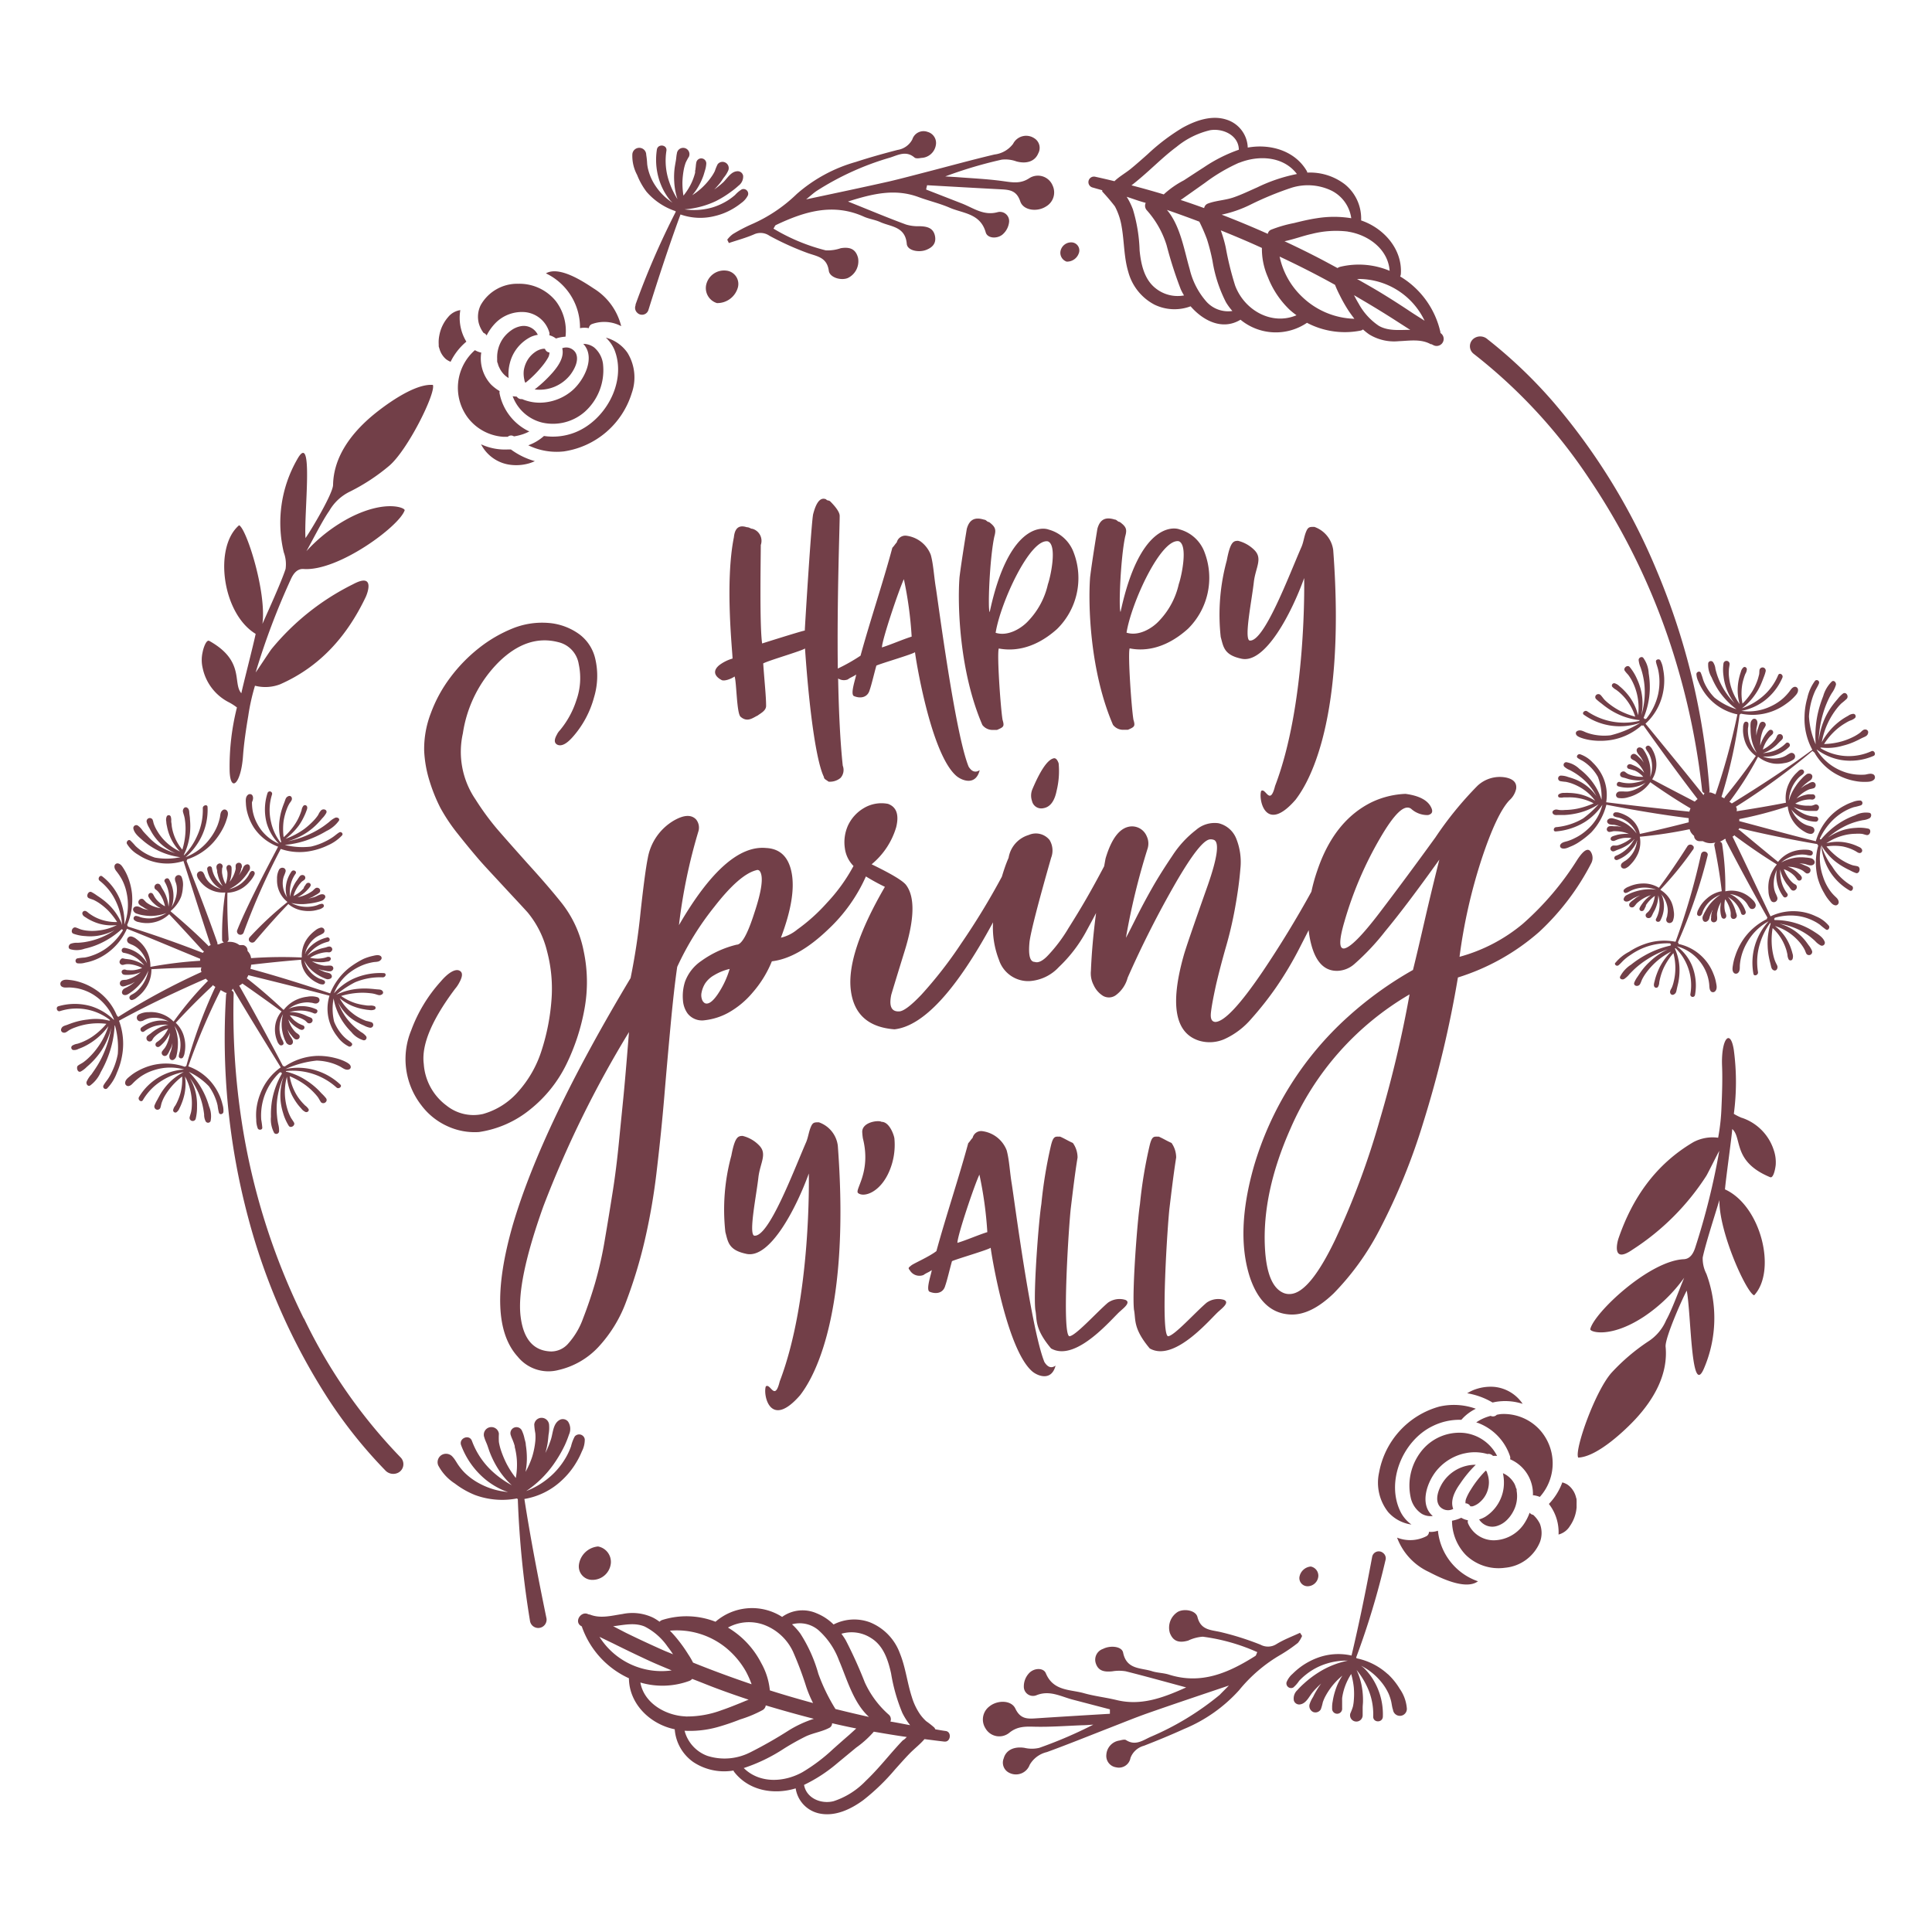 <svg viewBox="0 0 288 288" xmlns="http://www.w3.org/2000/svg" id="FINAL"><defs><style>.cls-1{fill:#723f48;}</style></defs><path d="M195.39,233.52a1.39,1.39,0,0,1,1.13,1.46,1.62,1.62,0,0,1-1.61,1.48,1.22,1.22,0,0,1-1.21-1.34A1.88,1.88,0,0,1,195.39,233.52Zm33.16-10.62h.07a3.89,3.89,0,0,1,.92.24,7.47,7.47,0,0,0-.16-10.16,7.27,7.27,0,0,0-5.59-2.19,5.5,5.5,0,0,0-.67.11.77.77,0,0,1-.91.16,7.37,7.37,0,0,0-1.29.47,6.09,6.09,0,0,0-.86.51l.28.08a8,8,0,0,1,4.77,5,.85.85,0,0,1,0,.41,5.62,5.62,0,0,1,3.4,5.41Zm-5.35,4.56a3.57,3.57,0,0,0,1.35-.8,5.13,5.13,0,0,0,1-1.31,4.77,4.77,0,0,0,.53-3.13c0-.18,0,0,0-.14s0-.12-.05-.18-.08-.25-.13-.37a2.34,2.34,0,0,0-.32-.63,3.59,3.59,0,0,0-1-1,3.5,3.5,0,0,0-.54-.29,6.6,6.6,0,0,1,.1,2.2,6,6,0,0,1-2.71,4.28,3.94,3.94,0,0,1-.94.41h0A2.33,2.33,0,0,0,223.2,227.46Zm-47.87-54.91a3.79,3.79,0,0,0-.69-2.17c-.7-.31-1.2-.63-1.89-.94-.7,0-1-.18-1.36,1.25a67.58,67.58,0,0,0-1.46,8.82c-.39,2.48-1.19,13-.89,15.73.3,1.43-.2,2.73,2.35,5.77,3.81,2.17,9.38-4.86,10.37-5.6.3-.31,1.62-1.26.7-1.64a3,3,0,0,0-2.59.42c-1.69,1.43-4.87,5-5.76,5-1.13-.38-.07-16.67.23-19.15S174.94,175,175.33,172.55Zm-61.17,34.12c-.44,1.22.62,6.5,5.13,1.29,1.06-1.43,7.65-10,5.6-37.19a4.25,4.25,0,0,0-2.82-3.47c-.69,0-.92,0-1.22.74s-.37,1.47-.67,2.2c-1.88,4.3-5.63,14.37-7.78,13.95-.8-.42.36-6,.66-8.74.27-2.13,1.33-3.43.13-4.68a5.09,5.09,0,0,0-2.48-1.44c-.7,0-1.16.14-1.69,2.94a30.54,30.54,0,0,0-.89,11.4c.39,1.43.46,2.65,3,3.21,3.61,1,7.62-6.92,9.44-11.95,0,.31.4,18.6-4.34,31C115.48,209,114.85,206.11,114.16,206.67Zm46.47-34.12a3.72,3.72,0,0,0-.7-2.17c-.7-.31-1.19-.63-1.89-.94-.69,0-1-.18-1.36,1.25a67.54,67.54,0,0,0-1.45,8.82c-.4,2.48-1.2,13-.9,15.73.3,1.43-.2,2.73,2.35,5.77,3.81,2.17,9.38-4.86,10.37-5.6.3-.31,1.63-1.26.7-1.64a3,3,0,0,0-2.59.42c-1.68,1.43-4.87,5-5.76,5-1.13-.38-.07-16.67.23-19.15S160.23,175,160.63,172.55ZM86.3,233.24a2,2,0,0,0,2,2.27A2.75,2.75,0,0,0,91.06,233a2.34,2.34,0,0,0-1.91-2.47A3.16,3.16,0,0,0,86.3,233.24Zm41.63-55.38c.86.67,3.32-.1,4.67-3.35a10,10,0,0,0,.73-4.76c0-.31-.66-2.52-1.92-2.52-.43-.28-2.85,0-2.88,1.47a8.8,8.8,0,0,0,.1,1C129.92,174.79,127.3,177.41,127.93,177.86Zm95,31.12a8.49,8.49,0,0,1,4.05.29,5.76,5.76,0,0,0-4.34-2.54,6.91,6.91,0,0,0-3.11.53,8,8,0,0,0-.82.43,11,11,0,0,1,3.78,1.38Zm-3.73,15.56a1.23,1.23,0,0,0,.33,0,2.91,2.91,0,0,0,1.12-.66,3.84,3.84,0,0,0,1-1.41,4.06,4.06,0,0,0,.3-1.47,3.88,3.88,0,0,0-.26-1.41c0-.13-.1-.24-.15-.35l-.08,0a15.63,15.63,0,0,0-2.22,2.84,7.37,7.37,0,0,0-.69,1.33,1.5,1.5,0,0,0-.09.63.14.14,0,0,0,0,.06A.81.81,0,0,1,219.18,224.54ZM168.4,96.65c-.3.74.26,8.85.56,10.63.3,1,.16,1.08-.83,1.51h-.66a1.9,1.9,0,0,1-1.56-.74c-3.48-8.08-3.71-18.07-3.41-22,.3-2.48,1.09-7.24,1.09-7.24.4-1.43,1.23-1.78,2.59-1.36.29,0,.43.35.73.35,1,.73,1.12,1.12.82,2.17-.69,3.21-1,10.83-.69,11.25,2.78-13,7.75-12.72,8.81-12.3a5.51,5.51,0,0,1,3.74,3.49,10.66,10.66,0,0,1-2.51,11.33C173.37,97.07,170.09,97,168.4,96.65Zm4.44-4.16a11.56,11.56,0,0,0,2.88-5.42c.4-1.12,1.42-5.83,0-6.39-2.65-.46-7.06,9.12-7.79,13.63C169.79,94.9,171.84,93.61,172.84,92.49ZM188,117.91c-.43,1.22.63,6.5,5.14,1.29,1.06-1.43,7.65-10,5.6-37.2a4.25,4.25,0,0,0-2.82-3.46c-.7,0-.93,0-1.23.74s-.36,1.47-.66,2.2c-1.89,4.3-5.63,14.37-7.78,14-.8-.42.36-6,.66-8.74.26-2.13,1.32-3.43.13-4.69a5.2,5.2,0,0,0-2.48-1.43c-.7,0-1.16.14-1.69,2.94a30.67,30.67,0,0,0-.9,11.39c.4,1.44.47,2.66,3,3.22,3.61.95,7.62-6.92,9.44-12,0,.32.4,18.6-4.34,31C189.3,120.25,188.67,117.35,188,117.91ZM163.28,26.35q1.42.31,2.85.66c.72-.7,1.68-1.23,2.45-1.86s1.7-1.45,2.53-2.19a30.39,30.39,0,0,1,5.14-3.9c1.94-1.08,4.35-1.95,6.57-1.23A4.52,4.52,0,0,1,186,22c3.32-.6,7,.44,8.78,3.46a.74.74,0,0,1,.1.27,8.54,8.54,0,0,1,5.6,1.75,6.55,6.55,0,0,1,2.42,5.38c3.37,1.14,6.18,4.28,5.92,8a1,1,0,0,1-.1.35,13,13,0,0,1,6,8.3.41.41,0,0,1,0,.11l.18.16a1.05,1.05,0,0,1-1.27,1.65,2.53,2.53,0,0,1-.23-.12l-.12,0c-1.47-.82-3.18-.51-4.77-.45a7.1,7.1,0,0,1-4.39-1,8.59,8.59,0,0,1-.94-.75.77.77,0,0,1-.35.17,12.11,12.11,0,0,1-8-1.16s0,0,0,0a8.28,8.28,0,0,1-9.91-.46c-2.71,1.64-5.57.15-7.44-2a6.83,6.83,0,0,1-5.39-.25,7.78,7.78,0,0,1-3.89-4.85c-.67-2.21-.6-4.55-1-6.79a9.74,9.74,0,0,0-1-3,29.07,29.07,0,0,0-1.89-2.22c0-.06,0-.12,0-.19l-1.44-.41A.79.79,0,0,1,163.28,26.35Zm20.42,20a8.85,8.85,0,0,1-.95-1.3,20.63,20.63,0,0,1-2-6.13,29.37,29.37,0,0,0-.82-3.23,25.86,25.86,0,0,0-1.15-2.65q-2.4-.91-4.83-1.75c2,2.34,2.57,6,3.39,8.81a11.23,11.23,0,0,0,2.53,4.9A4.36,4.36,0,0,0,183.7,46.36Zm9.55.63a12,12,0,0,1-1-.8A13.51,13.51,0,0,1,189,41.31a10.43,10.43,0,0,1-.89-4.35c-2-.92-4.07-1.79-6.13-2.62a19.27,19.27,0,0,1,.74,2.55,45.72,45.72,0,0,0,1.4,5.68C185.51,46.27,189.57,48.54,193.25,47Zm8.64.53c-.33-.43-.65-.86-.94-1.31A22.59,22.59,0,0,1,199.71,44a15.79,15.79,0,0,1-.7-1.54q-4-2.22-8.26-4.21a11.55,11.55,0,0,0,3.36,6A11.69,11.69,0,0,0,201.89,47.52Zm8.34,1.67L208.39,48c-1.73-1.12-3.49-2.2-5.26-3.24L201.84,44c.22.43.45.86.7,1.27a9.36,9.36,0,0,0,3,3.3c1.34.77,2.92.62,4.4.6Zm-7.95-7.6c1.13.64,2.27,1.28,3.38,1.95q2.37,1.44,4.7,3c.65.43,1.34.85,2,1.28A10.89,10.89,0,0,0,202.28,41.59Zm-1.35-7.06a14.63,14.63,0,0,0-5.35.34c-1.34.29-2.72.82-4.1,1.1,1.47.69,2.93,1.39,4.37,2.13,1.19.6,2.36,1.24,3.53,1.87a1.2,1.2,0,0,1,.41-.19,11.87,11.87,0,0,1,7.36.6C206.93,37.17,204,35,200.93,34.53ZM192.49,28a47.34,47.34,0,0,0-6.13,2.53A18,18,0,0,1,182.11,32q3.48,1.34,6.88,2.86a.82.82,0,0,1,.47-.61,19.17,19.17,0,0,1,3.44-1c1.12-.28,2.25-.55,3.4-.72a16.05,16.05,0,0,1,5.13,0,5.43,5.43,0,0,0-2.92-4.1A8.14,8.14,0,0,0,192.49,28Zm-7.77-3.75a26.12,26.12,0,0,0-5.09,3L177,29.11c-.32.22-.64.46-1,.7,1.17.38,2.34.79,3.5,1.21a.88.88,0,0,1,.55-.67c1.17-.45,2.52-.49,3.73-.89s2.43-1,3.62-1.52a24.18,24.18,0,0,1,5.93-2C191.32,23.28,187.62,23.1,184.72,24.27Zm-16.05,3.38q2.43.63,4.81,1.35a13.7,13.7,0,0,1,3-2.1c1-.65,2-1.31,3-1.95a22.55,22.55,0,0,1,5.19-2.61s0-.07,0-.11c-.11-2.11-2.44-3.11-4.28-2.8a12.32,12.32,0,0,0-5,2.48c-1.46,1.08-2.78,2.34-4.13,3.55-.69.62-1.39,1.23-2.11,1.81Zm-.72,1.7a10.21,10.21,0,0,1,.93,1.88,23.53,23.53,0,0,1,1,6.13c.2,2,.67,4.29,2.38,5.63a5.25,5.25,0,0,0,4.24,1.07,8.68,8.68,0,0,1-.48-.9,61.07,61.07,0,0,1-2.12-6.6,14.08,14.08,0,0,0-2.95-5.2,1,1,0,0,1-.16-1.1C169.85,30,168.91,29.64,168,29.35ZM113.41,81.24c0,1.78-.2,12,.2,14.68,0,0,6.06-1.92,6.36-1.92,0-.32,1-16.68,1.26-17.41.3-1.12.83-2.59,1.89-2.17.3.31.4.07.7.38s1.35,1.37,1.35,2.1c0,1.82-.41,12.31-.28,22.76a26.46,26.46,0,0,0,3.39-1.92c1.36-5,3.38-11,4.74-16.09.3-.31.37-.48.66-.8a1.32,1.32,0,0,1,1.36-1,4.51,4.51,0,0,1,3.71,2.86c.4,1.44.47,3.22.77,5,.39,2.49,2.88,21.68,4.87,26.57.39.63.92,1,1.65.53-.59,2.34-2.58,1.57-3.41.91-3.94-3.25-6.23-18.18-6.23-18.5-.4.32-5,1.65-5.76,2-.3,1.05-.73,2.9-1,3.64-.3,1.11-1.36,1.32-2.35.9-.6-.31.33-2.79.33-3.21-.4.31-.83.42-1.23.73a1.6,1.6,0,0,1-1.45-.14c.09,4.67.29,9.26.69,13a1.78,1.78,0,0,1-.33,1.82,2.46,2.46,0,0,1-1.79.56c-.39-.31-.69-.38-.69-.7-1-2-2.09-8.6-2.82-19.16-.3.32-5.53,1.82-6.23,2.24.2,2.87.43,4.89.43,6.33,0,.73-.86,1.12-1.25,1.43-.7.32-1.53,1.09-2.56.18-.59-.53-.59-5.28-.89-6-.4.32-1.62.81-2,.49,0,0-1.82-.87-.3-2.16a6,6,0,0,1,2-1c0-1-1.16-11.33.2-18.08.16-1.57.93-1.82,1.92-1.5.4,0,.56.24.86.24A1.87,1.87,0,0,1,113.41,81.24Zm18.06,15.27c1.35-.42,3.08-1.19,4.43-1.61a57.14,57.14,0,0,0-1.16-8.56C134.05,87.77,131.47,95.39,131.47,96.51Zm27.71,42q1.63-2.58,2.83-4.67t2.58-4.7c.08-.4.14-.79.22-1.19q1.37-4.59,3.81-4.76a2.37,2.37,0,0,1,2.32,1.47,2.52,2.52,0,0,1,.12,1.87,103,103,0,0,0-3.22,13.26c.12-.19.59-1.1,1.4-2.72s1.66-3.21,2.53-4.74,1.88-3.12,3-4.78a15.39,15.39,0,0,1,3.52-3.83,4.22,4.22,0,0,1,3.36-1,3.79,3.79,0,0,1,2.65,2.33,9.38,9.38,0,0,1,.6,4.47c-.14,1.74-.4,3.65-.78,5.75a57.57,57.57,0,0,1-1.43,6.09q-.85,3-1.43,5.5c-.37,1.7-.62,3-.74,4s.1,1.44.65,1.48q2-.06,7.09-7.57,3.87-5.75,7.23-11.85a25.49,25.49,0,0,1,.87-3.13q2.5-7.43,8.1-10.2a12.88,12.88,0,0,1,5.06-1.25c2,.27,3.29.93,3.81,2,.32.64.17,1-.45,1.16a3.59,3.59,0,0,1-2.53-.94c-1-.71-2.48.72-4.58,4.31a54.56,54.56,0,0,0-5.36,12.52q-1.2,4.08-.06,4c.91-.12,2.68-1.89,5.3-5.33s5.4-7.19,8.34-11.25a52.31,52.31,0,0,1,6.25-7.67,4.86,4.86,0,0,1,4.17-1.25c1.19.23,1.72.79,1.6,1.7a3.2,3.2,0,0,1-1,1.7q-1.9,2-4.14,8.75a80.25,80.25,0,0,0-3.3,14.59,24.86,24.86,0,0,0,9.41-4.9,43.47,43.47,0,0,0,8.16-9.6c1-1.51,1.68-1.83,2.08-1a1.69,1.69,0,0,1,0,1.52,37.06,37.06,0,0,1-7.77,10.26,33.34,33.34,0,0,1-12.12,6.8,161.38,161.38,0,0,1-5.15,21.58,93.12,93.12,0,0,1-6.52,16,39.49,39.49,0,0,1-6.85,9.51c-2.3,2.21-4.47,3.26-6.49,3.15-2.82-.15-4.8-2-6-5.55q-2.19-6.75.6-16.55a48.31,48.31,0,0,1,14-22.26,54.07,54.07,0,0,1,9.71-7c.48-1.92,1.06-4.41,1.76-7.45s1.42-6,2.17-9q-4.89,6.85-8.07,10.68a35.51,35.51,0,0,1-4.61,4.9,4,4,0,0,1-2.45,1c-1.9.07-3.21-1.19-3.93-3.8a13.88,13.88,0,0,1-.42-2.26l-1.33,2.6a52.34,52.34,0,0,1-3.52,5.92,48.79,48.79,0,0,1-3.69,4.68,11.58,11.58,0,0,1-3.93,3,5.48,5.48,0,0,1-3.84.28q-5.42-1.69-2.32-12.69.42-1.53,3.57-10.42,2.14-6.12,1-6.8a1.27,1.27,0,0,0-.59-.11c-.95,0-2.66,2.17-5.12,6.4a149,149,0,0,0-7.21,14.22,4.77,4.77,0,0,1-1.75,2.6,1.76,1.76,0,0,1-1.91.12,3.66,3.66,0,0,1-1.4-1.59,3.78,3.78,0,0,1-.42-2.15c.11-2.72.37-5.61.77-8.62-.47.91-1,1.87-1.54,2.87a21.22,21.22,0,0,1-4,5.18,6.53,6.53,0,0,1-4.38,2.1,4.58,4.58,0,0,1-4.55-3.15,13.33,13.33,0,0,1-.89-5.61q-8.22,15.21-14.69,15.95-5.89-.45-6.52-5.92t5.09-15.32a31.71,31.71,0,0,1-2.83-1.55,24.34,24.34,0,0,1-5.59,7.86q-4.5,4.33-8.43,4.79a16.45,16.45,0,0,1-2.86,4.65,13,13,0,0,1-3.6,3,9.51,9.51,0,0,1-3.51,1.13,2.74,2.74,0,0,1-2.59-1,3.79,3.79,0,0,1-.69-1.93,7.08,7.08,0,0,1,.3-2.8,6.4,6.4,0,0,1,2.41-3.09,15.11,15.11,0,0,1,5.3-2.44c.75,0,1.63-1.6,2.62-4.7q1.67-5,.84-6.23a.43.43,0,0,0-.54-.17q-2.5.63-6.22,5.41a43.23,43.23,0,0,0-5.57,9q-.48,3.28-1,8.87t-.93,10.53c-.28,3.31-.64,6.91-1.1,10.8a93.38,93.38,0,0,1-1.82,10.62,71.49,71.49,0,0,1-2.73,9,20.15,20.15,0,0,1-4.2,6.88,11.71,11.71,0,0,1-5.93,3.4,5.89,5.89,0,0,1-6.07-2q-4.83-5.32-.72-19.66Q80.78,167.84,94,145.8a98.25,98.25,0,0,0,1.49-9.86q.66-6,1.07-8a8.12,8.12,0,0,1,3.87-5.61c1.51-.87,2.62-.93,3.34-.17a1.94,1.94,0,0,1,.36,1.7,81.66,81.66,0,0,0-2.92,14.05q7-12.08,13-11.5,3.15.16,3.81,3.76t-1.61,9.61a5.9,5.9,0,0,0,2.44-1.22,26.77,26.77,0,0,0,4.44-4,25.68,25.68,0,0,0,3.94-5.47,4.59,4.59,0,0,1-1.29-2.66,6.09,6.09,0,0,1,.48-3.4,5.9,5.9,0,0,1,2.32-2.55,5.12,5.12,0,0,1,3.63-.65q1.91.69,1.22,3.49a11.33,11.33,0,0,1-3.66,5.52q4.35,2.1,5.12,3.06,2.08,2.72-.3,10.2-1.78,5.77-1.9,6.23c-.32,1.59,0,2.4,1,2.44H134c.67,0,1.79-.86,3.33-2.47a62.77,62.77,0,0,0,5.93-7.62,106.7,106.7,0,0,0,6.09-10c.28-.94.59-1.88,1-2.81a4.26,4.26,0,0,1,3-3.4,2.62,2.62,0,0,1,3.1.74,3,3,0,0,1,.24,2.66q-2.93,10.26-3.22,12.52-.3,3,.78,3c.51.19,1.2-.14,2-1A22.94,22.94,0,0,0,159.18,138.52ZM93.76,153.85a158.39,158.39,0,0,0-12.77,26q-4,11.19-3.39,16.34c.41,3.44,1.93,5.19,4.55,5.27a3.37,3.37,0,0,0,2.59-1.22,11.31,11.31,0,0,0,2.18-3.71c.63-1.62,1.23-3.37,1.78-5.24a57.27,57.27,0,0,0,1.49-6.66c.44-2.56.82-4.93,1.16-7.08s.65-4.61.92-7.36.5-5,.66-6.63.33-3.58.51-5.75S93.72,154.34,93.76,153.85Zm15-9.41a8,8,0,0,0-2.32.94,3.88,3.88,0,0,0-1.34,1.24,4,4,0,0,0-.51,1.3,1.89,1.89,0,0,0,.06,1.08,1,1,0,0,0,.42.54c.51.23,1.15-.21,1.9-1.3A13.61,13.61,0,0,0,108.77,144.44Zm101.35,3.8a42.85,42.85,0,0,0-17.74,20q-4.23,9.53-3.81,17.73.3,5.83,2.86,6.8a2.25,2.25,0,0,0,1,.12q2.85-.24,6.61-8.08a117.8,117.8,0,0,0,6.67-17.93A175.29,175.29,0,0,0,210.12,148.24Zm4.47,61.43a12.52,12.52,0,0,0-9,9.83,7.06,7.06,0,0,0,1.35,5.9,5.66,5.66,0,0,0,3.47,1.86,5.33,5.33,0,0,1-1.51-1.68c-2.45-4.58.2-10.85,4.68-13a9,9,0,0,1,4.27-.93A6.82,6.82,0,0,1,220,210,9.65,9.65,0,0,0,214.59,209.67Zm3.68,7a6.79,6.79,0,0,1,3.47.08.83.83,0,0,1,.62.11c.08.05.14.11.22.17a4,4,0,0,1,.6,0,6.32,6.32,0,0,0-4.9-3.42,7.21,7.21,0,0,0-6.11,2.38,8.28,8.28,0,0,0-1.89,7.14,3.86,3.86,0,0,0,1.67,2.53,2.62,2.62,0,0,0,1.64.33c-2.12-1.81-.76-5.4.88-7.13A7.56,7.56,0,0,1,218.27,216.66Zm1.73,1.68a5.83,5.83,0,0,0-5,2.77c-.55.92-1.12,2.38-.43,3.37a1.64,1.64,0,0,0,2.07.44c-.48-1.26.24-2.65,1-3.72A17.87,17.87,0,0,1,220,218.34Zm-13.12,31.21a9.78,9.78,0,0,0-4.65-2.36.27.27,0,0,0-.06-.12,117.9,117.9,0,0,0,4.36-14.46l0,0a1,1,0,0,0-.34-1.12,1,1,0,0,0-1.63.55c-.92,4.94-1.92,9.86-3.08,14.74a8.9,8.9,0,0,0-5.13.36,10.37,10.37,0,0,0-2.51,1.37,10.94,10.94,0,0,0-1.15,1,3.19,3.19,0,0,0-.9,1.26.7.7,0,0,0,1,.78,4.69,4.69,0,0,0,.88-1,9.35,9.35,0,0,1,1-.92,9.45,9.45,0,0,1,2.2-1.32,9.9,9.9,0,0,1,4.07-.77h0a13,13,0,0,0-4.38,1.76,15.13,15.13,0,0,0-2.17,1.65,11.8,11.8,0,0,0-1,1,1.69,1.69,0,0,0-.51,1.52.83.83,0,0,0,1,.58c.87-.17,1.29-1.19,1.82-1.82a13.85,13.85,0,0,1,1.26-1.28,9.15,9.15,0,0,0-.67,1c-.2.32-.37.64-.54,1a4.45,4.45,0,0,0-.54,1.15,1,1,0,0,0,.54,1.09.93.93,0,0,0,1.15-.39,7.56,7.56,0,0,0,.3-1.06,6.15,6.15,0,0,1,.38-.88,10.62,10.62,0,0,1,1.09-1.64,10.46,10.46,0,0,1,1.45-1.45,9,9,0,0,0-.76,1.4,11.2,11.2,0,0,0-.54,1.67q-.09.39-.15.78a4.14,4.14,0,0,0-.08,1,.75.75,0,1,0,1.49,0c0-.26,0-.53,0-.8l0-.37a1.11,1.11,0,0,1,0-.19s0-.11,0-.14a8.7,8.7,0,0,1,.35-1.51,9.18,9.18,0,0,1,1-2.08,11.73,11.73,0,0,1,.39,2,11.31,11.31,0,0,1,0,1.93,5.88,5.88,0,0,1-.14.95,8,8,0,0,1-.38,1,.94.94,0,1,0,1.84.25c0-.35,0-.71,0-1.07s.05-.68.05-1a11.7,11.7,0,0,0-.18-2.21,9.86,9.86,0,0,0-.78-2.45,11.59,11.59,0,0,1,1.54,2.44,9.55,9.55,0,0,1,.94,4.52c0,.93,1.4.93,1.44,0a9.92,9.92,0,0,0-1.25-5.19,9,9,0,0,0-1.57-2.06c-.13-.12-.27-.21-.41-.33a9.13,9.13,0,0,1,2.84,2.23,8,8,0,0,1,1.28,2,7.84,7.84,0,0,1,.33,1c.11.43.14.91.29,1.32a1,1,0,0,0,2.06-.26,5.91,5.91,0,0,0-1.06-2.87A10.17,10.17,0,0,0,206.88,249.55Zm-66.06,10.06c-1-.11-2-.25-3-.37-.66.78-1.52,1.43-2.22,2.15s-1.45,1.57-2.17,2.37a31.93,31.93,0,0,1-4.73,4.57c-1.84,1.35-4.16,2.47-6.5,2a4.5,4.5,0,0,1-3.58-3.75c-3.28,1-7,.35-9.18-2.47a.65.65,0,0,1-.09-.19,8.32,8.32,0,0,1-6-1.27,6.56,6.56,0,0,1-2.76-4.88c-3.54-.72-6.65-3.61-6.82-7.34a1,1,0,0,1,0-.26,13.27,13.27,0,0,1-7-7.63s0,0,0-.05-.18-.13-.27-.2c-.82-.67.07-2,1-1.75l.32.12s.07,0,.1,0c1.61.65,3.24.17,4.88-.07a7.15,7.15,0,0,1,4.6.56,7.65,7.65,0,0,1,.93.59.9.9,0,0,1,.4-.26,11.94,11.94,0,0,1,7.94.26,8.31,8.31,0,0,1,9.93-.72,5.22,5.22,0,0,1,5.14-.54,7.69,7.69,0,0,1,2.53,1.67,6.72,6.72,0,0,1,5.43-.32,7.9,7.9,0,0,1,4.45,4.61c.86,2.1,1.09,4.38,1.79,6.53a9.23,9.23,0,0,0,1.24,2.59,6.5,6.5,0,0,0,.89,1,14.06,14.06,0,0,1,1.21.95,1.28,1.28,0,0,1,.16.27c.52.08,1,.18,1.56.25C141.91,258.18,141.7,259.7,140.82,259.61Zm-22.74-17.48a9.47,9.47,0,0,1,1.23,1.37,21.82,21.82,0,0,1,2.69,6,27.69,27.69,0,0,0,2.55,5.25q2.52.63,5,1.18c-2.33-2.1-3.27-5.62-4.47-8.42A11.29,11.29,0,0,0,122,243,4.31,4.31,0,0,0,118.08,242.13Zm-9.55.48a14,14,0,0,1,1.29.88,13.08,13.08,0,0,1,3.66,4.4,10.26,10.26,0,0,1,1.29,4.08c2.13.68,4.28,1.3,6.44,1.89a19,19,0,0,1-1-2.37,50.61,50.61,0,0,0-2-5.32,7.78,7.78,0,0,0-4.4-4A6.53,6.53,0,0,0,108.53,242.61Zm-8.65.47a17.34,17.34,0,0,1,1.27,1.45,21.56,21.56,0,0,1,1.46,2.08,10.5,10.5,0,0,1,.71,1.22c2.87,1.16,5.79,2.23,8.73,3.23a13.63,13.63,0,0,0-.87-1.95,12.61,12.61,0,0,0-2.94-3.48A11.64,11.64,0,0,0,99.88,243.08Zm-8.48-.68,1.93,1q2.76,1.35,5.58,2.6c.47.21,1,.4,1.43.6q-.37-.58-.81-1.14a9.22,9.22,0,0,0-3.41-3c-1.43-.61-3-.27-4.52-.07Zm8.77,6.61c-1.21-.51-2.42-1-3.62-1.56Q94,246.28,91.43,245l-2.07-1A10.94,10.94,0,0,0,100.17,249Zm2,6.85a14.77,14.77,0,0,0,5.42-.94c.89-.3,1.76-.65,2.63-1,.46-.18.92-.39,1.39-.56-1.55-.52-3.09-1.05-4.61-1.62-1.28-.47-2.54-1-3.81-1.48a1,1,0,0,1-.45.31,11.63,11.63,0,0,1-7.27.23C96,253.89,99.22,255.73,102.17,255.86Zm9.64,5.37a65.35,65.35,0,0,0,5.81-3.31,16.86,16.86,0,0,1,3.71-1.71q-3.61-.93-7.17-2a.94.94,0,0,1-.49.71,18.29,18.29,0,0,1-3.32,1.38,34.43,34.43,0,0,1-3.29,1.12,15.27,15.27,0,0,1-5,.57,5.45,5.45,0,0,0,3.39,3.74A8.41,8.41,0,0,0,111.81,261.23Zm12.43-.55c.8-.71,1.6-1.42,2.41-2.12l1-.91c-1.21-.24-2.4-.5-3.6-.78a.76.76,0,0,1-.37.66c-1.1.6-2.41.77-3.55,1.3a36.94,36.94,0,0,0-3.25,1.82,25.29,25.29,0,0,1-6,2.9c2.35,2.33,6,2.15,8.76.61A26.22,26.22,0,0,0,124.24,260.68Zm10.94-1.76c-1.64-.23-3.28-.51-4.91-.79a14.84,14.84,0,0,1-2.63,2.37l-2.77,2.29a22.83,22.83,0,0,1-5,3.27v0c.34,2,2.55,2.9,4.4,2.43a11.59,11.59,0,0,0,4.77-3c1.31-1.24,2.49-2.62,3.68-4,.61-.7,1.23-1.4,1.87-2.07C134.83,259.3,135,259.11,135.18,258.92Zm.51-1.75a10.47,10.47,0,0,1-1.17-1.84,26.33,26.33,0,0,1-1.68-5.9c-.45-2-1.13-4.13-3-5.27a5.35,5.35,0,0,0-4.4-.63c.23.32.46.64.66,1a67.26,67.26,0,0,1,2.82,6.24,14.27,14.27,0,0,0,3.61,4.85.9.9,0,0,1,.21,1C133.75,256.79,134.72,257,135.69,257.17ZM87.17,214.55a.85.85,0,0,0-1.5-.41,6.18,6.18,0,0,0-.55,1.47,10.17,10.17,0,0,1-.66,1.47,11.43,11.43,0,0,1-1.84,2.47,11.85,11.85,0,0,1-4.18,2.72h0a15.72,15.72,0,0,0,4.09-4,19.58,19.58,0,0,0,1.66-2.83,15.45,15.45,0,0,0,.63-1.59,2,2,0,0,0-.13-1.92,1,1,0,0,0-1.37-.2c-.89.58-.89,1.92-1.2,2.86a14.61,14.61,0,0,1-.82,2,13.32,13.32,0,0,0,.32-1.39c.07-.44.11-.88.15-1.32a5.66,5.66,0,0,0,.08-1.53,1.13,1.13,0,0,0-1.1-1,1.1,1.1,0,0,0-1.11,1,9.42,9.42,0,0,0,.16,1.3,6.4,6.4,0,0,1,0,1.16,12.07,12.07,0,0,1-.46,2.32,12.62,12.62,0,0,1-1,2.28,10.93,10.93,0,0,0,.2-1.9,12.42,12.42,0,0,0-.16-2.11c0-.32-.11-.63-.19-.94a5,5,0,0,0-.36-1.13.9.9,0,1,0-1.67.67c.09.31.25.6.35.9a3.66,3.66,0,0,1,.15.43l.07.22,0,.15a10.51,10.51,0,0,1,.31,1.85,11.21,11.21,0,0,1-.15,2.77,13.61,13.61,0,0,1-1.36-2.09,15,15,0,0,1-.89-2.15,8.69,8.69,0,0,1-.27-1.12,10.43,10.43,0,0,1,0-1.25,1.13,1.13,0,1,0-2.17.57c.11.41.32.8.46,1.2s.26.78.41,1.16a14.06,14.06,0,0,0,1.22,2.38,11.93,11.93,0,0,0,2,2.38,14.43,14.43,0,0,1-2.83-2,11.64,11.64,0,0,1-3.11-4.61c-.39-1.05-2-.4-1.61.65a12.08,12.08,0,0,0,3.76,5.21,11.38,11.38,0,0,0,2.69,1.58l.54.18a10.78,10.78,0,0,1-4.11-1.19,9.6,9.6,0,0,1-2.36-1.69,8.18,8.18,0,0,1-.84-1c-.32-.43-.57-.95-.92-1.33a1.29,1.29,0,0,0-1.63-.33,1.26,1.26,0,0,0-.55,1.56,7.21,7.21,0,0,0,2.49,2.72,12.7,12.7,0,0,0,3,1.71,11.73,11.73,0,0,0,6.26.51.63.63,0,0,0,.12.11A142.69,142.69,0,0,0,79,241.59h0a1.24,1.24,0,1,0,2.47-.31c-1.22-5.92-2.37-11.85-3.3-17.83a10.7,10.7,0,0,0,5.55-2.75A11.87,11.87,0,0,0,85.91,218a11.58,11.58,0,0,0,.83-1.65A3.78,3.78,0,0,0,87.17,214.55ZM194.1,243.87c-.1-.16-.2-.32-.31-.47-1.18.55-2.4,1-3.52,1.69a2.34,2.34,0,0,1-2.37.08A42.76,42.76,0,0,0,182,243.3c-1.48-.35-3-.26-3.5-2.27-.27-1-2-1.27-2.93-.75a2.77,2.77,0,0,0-1.18,3.14c.46,1.2,1.3,1.55,2.73,1.14a6,6,0,0,1,2.18-.58,29,29,0,0,1,8.12,2.3c-.14.29-.17.5-.29.57-4,2.52-8.05,4.31-12.88,2.78-.82-.26-1.72-.25-2.53-.51-1.66-.53-3.78-.21-4.3-2.77-.19-.95-1.92-1.11-3-.55a1.7,1.7,0,0,0-1.09,2.09c.38,1.27,1.38,1.36,2.49,1.25a6.07,6.07,0,0,1,2,0c2.82.71,5.63,1.49,9,2.4-3.58,1.62-6.77,2.75-10.35,1.89-1.59-.39-3.23-.57-4.79-1-2.09-.62-4.65-.28-5.78-3-.35-.85-1.76-.82-2.51,0a2.88,2.88,0,0,0-.77,2,1.37,1.37,0,0,0,1.85,1.29c2-.83,3.68.19,5.47.65l5.51,1.44c0,.22,0,.44,0,.66-3.68.22-7.36.44-11,.68-1.31.09-2.35.11-3.09-1.45-.61-1.3-2.7-1.29-3.88-.32a2.44,2.44,0,0,0-.59,3.24,2.37,2.37,0,0,0,3.57.68c1.23-1,2.45-.93,3.85-.9,2.32.05,4.64-.13,7-.22.56,0,1.11-.06,1.67-.09a65.84,65.84,0,0,1-8.06,3.46,4.8,4.8,0,0,1-2.2,0c-1.55-.24-2.76.32-3.1,1.57a1.68,1.68,0,0,0,.87,2.17,2.18,2.18,0,0,0,3-1.2,4,4,0,0,1,2.57-1.91c3.23-1.18,6.41-2.47,9.62-3.72,1.83-.71,3.65-1.46,5.51-2.11,3.88-1.36,7.77-2.66,12-4.09-.58.59-1,1-1.37,1.39a41.93,41.93,0,0,1-10.35,6.28c-1.13.52-2.24,1.35-3.61.46-.22-.14-.68,0-1,.07a2.28,2.28,0,0,0-1.94,2.13,1.71,1.71,0,0,0,1.46,1.86,1.75,1.75,0,0,0,2.14-1.4,2.94,2.94,0,0,1,2-1.81c2-.78,4-1.6,6-2.51a22.74,22.74,0,0,0,8.18-5.76,22.58,22.58,0,0,1,6.22-5.31,23.25,23.25,0,0,0,2.56-1.76A4.38,4.38,0,0,0,194.1,243.87ZM71.4,168.75a15.68,15.68,0,0,0,7.66-3.39,19.62,19.62,0,0,0,5.36-6.69,31.54,31.54,0,0,0,2.71-8.28,22.21,22.21,0,0,0-.12-8.6,16.72,16.72,0,0,0-3.3-7.2q-2-2.51-5.07-5.88c-2-2.24-3.56-4-4.6-5.21a39.41,39.41,0,0,1-3.15-4.32A12.59,12.59,0,0,1,69,109.32a19,19,0,0,1,5.39-10.67q4.23-4.11,8.81-2.93A4,4,0,0,1,86.27,99a9.85,9.85,0,0,1-.34,5.35,13.3,13.3,0,0,1-2.5,4.55,2.27,2.27,0,0,0-.42.62q-.65,1.14.09,1.5c.59.26,1.33-.11,2.22-1.1a14.63,14.63,0,0,0,3.24-6,11.08,11.08,0,0,0,.19-5.65,6.32,6.32,0,0,0-2.36-3.7,9,9,0,0,0-4.79-1.72,11.74,11.74,0,0,0-5.21.84,20.41,20.41,0,0,0-5,2.92A23.43,23.43,0,0,0,67.12,101a20.65,20.65,0,0,0-2.89,5.3,14.79,14.79,0,0,0-1,5.62,17.84,17.84,0,0,0,.81,4.53,24.65,24.65,0,0,0,1.62,4,26.67,26.67,0,0,0,2.64,3.92c1.16,1.47,2.17,2.68,3,3.65s2.08,2.29,3.66,4,2.8,3,3.7,4a14.46,14.46,0,0,1,2.89,5.79,21.72,21.72,0,0,1,.65,7.35,32.12,32.12,0,0,1-1.44,7.35,16.79,16.79,0,0,1-3.49,6.19A10.85,10.85,0,0,1,72,166.06a6.42,6.42,0,0,1-5.43-1.25,8.42,8.42,0,0,1-3.4-6.21q-.55-4.24,4.67-11.2a4.58,4.58,0,0,0,.6-.88c.56-1,.57-1.61,0-1.85s-1.56.25-2.73,1.63a22.33,22.33,0,0,0-4.42,7.31,11.22,11.22,0,0,0,1.52,11.15,10,10,0,0,0,3.91,3.13A9.67,9.67,0,0,0,71.4,168.75ZM147.68,186c-.4.32-5,1.65-5.77,2-.3,1.05-.73,2.9-1,3.64-.29,1.12-1.35,1.33-2.35.91-.59-.32.33-2.8.33-3.22-.39.32-.82.42-1.22.73a1.66,1.66,0,0,1-2.06-.73c-.29-.31-.16-.38.24-.7s2.61-1.26,3.74-2.13c1.36-5,3.38-11.05,4.74-16.08.3-.32.36-.49.66-.81a1.31,1.31,0,0,1,1.36-1,4.52,4.52,0,0,1,3.71,2.86c.4,1.44.46,3.22.76,5,.4,2.49,2.88,21.68,4.87,26.57.4.63.93,1.05,1.66.53-.6,2.34-2.59,1.57-3.42.91C150,201.22,147.68,186.29,147.68,186Zm-.5-2.3A57.11,57.11,0,0,0,146,175.1c-.7,1.43-3.28,9.06-3.28,10.17C144.1,184.86,145.82,184.09,147.18,183.67ZM37.57,118.5a.46.46,0,0,0-.63,0c-.38.33-.3.89-.28,1.33a6.3,6.3,0,0,0,.19,1.23,7.82,7.82,0,0,0,1,2.32,7.48,7.48,0,0,0,3.6,2.83c0,.08-4.43,8.22-6.11,12.5a.51.51,0,0,0,1,.24,101.87,101.87,0,0,1,5.51-12.4,8.63,8.63,0,0,0,4.6.28A10.19,10.19,0,0,0,48.9,126,6.37,6.37,0,0,0,51,124.52c.2-.26-.14-.61-.44-.43s-.58.44-.88.65a8.3,8.3,0,0,1-1.08.64,9.4,9.4,0,0,1-2.26.82,10.71,10.71,0,0,1-3.89-.25v0a13.73,13.73,0,0,0,4.07-1,15.26,15.26,0,0,0,2.14-1.07,4.77,4.77,0,0,0,1.87-1.55c.16-.34-.26-.54-.56-.43a3.38,3.38,0,0,0-.88.61q-.42.34-.87.66a13.38,13.38,0,0,1-2,1.14,13.89,13.89,0,0,1-3.3,1.09,10,10,0,0,0,2.92-1.37,9.82,9.82,0,0,0,1.51-1.28c.23-.24.45-.48.66-.74a3.57,3.57,0,0,0,.63-.83c.21-.48-.49-.72-.81-.34s-.31.53-.49.78a7.22,7.22,0,0,1-.56.68,11.44,11.44,0,0,1-1.36,1.23,10.88,10.88,0,0,1-2.86,1.51,9.52,9.52,0,0,0,2-2,8.68,8.68,0,0,0,.76-1.32,7.17,7.17,0,0,0,.3-.69c.08-.23.24-.53.16-.77a.33.33,0,0,0-.54-.15,1.31,1.31,0,0,0-.28.65c-.07.23-.15.45-.24.67a7.71,7.71,0,0,1-.67,1.31,9.57,9.57,0,0,1-1.77,2.06,9.5,9.5,0,0,1,0-2.44,9.09,9.09,0,0,1,.48-1.77,5.12,5.12,0,0,1,.39-.82c.18-.28.45-.52.34-.85a.35.35,0,0,0-.43-.26c-.37.12-.46.34-.57.67s-.26.67-.37,1a9.62,9.62,0,0,0-.46,2,7.89,7.89,0,0,0,.25,3.14.17.17,0,0,0,0,.1l0,0-.1,0a7.58,7.58,0,0,1-1.4-3,7.68,7.68,0,0,1,.14-4.14.35.35,0,0,0-.67-.21,7.94,7.94,0,0,0-.12,4.5,7.21,7.21,0,0,0,1.82,3.06v0a6.58,6.58,0,0,1-3.24-3,6.36,6.36,0,0,1-.71-2.14,7.45,7.45,0,0,1-.07-1.06C37.7,119.3,37.84,118.83,37.57,118.5ZM52.29,77.09a23.51,23.51,0,0,0-6.61,5.07c.88-1.56,2.42-4.63,3.4-6a7.12,7.12,0,0,1,3.09-2.88A29.31,29.31,0,0,0,58,69.45c2.77-2.33,7-10.88,6.53-12.07-2.93-.25-7.71,3.47-9.15,4.69-3.21,2.74-5.65,6.17-5.73,10.2,0,1.28-3.3,6.8-4.11,7.94-.26-3.52,1.29-16.28-1.24-11.73a19,19,0,0,0-2,13.85,5.06,5.06,0,0,1,.27,2.49C41.9,86.86,40,91,39.12,93c.64-4.78-2.4-14.23-3.48-14.7-3.82,3.26-2.52,13.17,2.47,16.19-.28,1.43-2,8.08-2.13,8.85-1.35-1.49.58-4.81-4.78-7.8-.45-.25-.89,1.08-1,1.7a5.2,5.2,0,0,0,0,2.29,7.44,7.44,0,0,0,4,5.2,8.58,8.58,0,0,1,1.12.73,36.05,36.05,0,0,0-1.09,9.43c.1,3.36,1.71,2,2-2.25.13-1.81.45-4,.78-5.93a31.35,31.35,0,0,1,1-4.49,6.18,6.18,0,0,0,3.74-.21c6-2.64,10-7.22,12.76-13,.29-.61,1.42-3.69-1.88-1.92a36.81,36.81,0,0,0-12.17,9.68c-.34.45-2,3-2.35,3.47a107,107,0,0,1,5.24-13.88c.36-.81.93-1.61,1.9-1.54,5.16.37,14.22-6.33,15.06-8.72C60.56,75.76,57.63,74.41,52.29,77.09Zm-7,119.46a100.5,100.5,0,0,1-9.27-29.43,107.24,107.24,0,0,1-1.19-19,.44.44,0,0,0-.31-.45,1,1,0,0,0,.19-.3c2.35,4,4.76,7.86,7.14,11.74A8.51,8.51,0,0,0,38.82,163a8.91,8.91,0,0,0-.62,2.54,8.69,8.69,0,0,0,0,1.35,3.52,3.52,0,0,0,.23,1.33c.14.28.67.24.67-.11a12.13,12.13,0,0,0-.16-1.21,8.42,8.42,0,0,1,0-1.23,8.79,8.79,0,0,1,.52-2.43,8.92,8.92,0,0,1,2.25-3.38.08.08,0,0,0,.07,0,1.13,1.13,0,0,0,.18,0A.13.13,0,0,0,42,160l.05,0a12.18,12.18,0,0,0-1.49,4,12.78,12.78,0,0,0-.17,2.47,4.3,4.3,0,0,0,.49,2.43.42.42,0,0,0,.72-.22,3.61,3.61,0,0,0-.13-1.13,9,9,0,0,1-.17-1.16,11.24,11.24,0,0,1,0-2.32,12.26,12.26,0,0,1,1-3.64,8.63,8.63,0,0,0-.49,3.48,9,9,0,0,0,.39,2,7.5,7.5,0,0,0,.85,1.92c.28.41,1-.05.78-.48-.15-.28-.36-.53-.51-.82a6.87,6.87,0,0,1-.38-.88,9,9,0,0,1-.41-1.78,8.69,8.69,0,0,1,.24-3.36,7.72,7.72,0,0,0,.79,2.82,9.35,9.35,0,0,0,.83,1.31c.16.21.34.41.52.61a1.63,1.63,0,0,0,.65.52c.28.07.55-.17.44-.43a1.87,1.87,0,0,0-.51-.54c-.18-.18-.36-.36-.52-.55a7.2,7.2,0,0,1-.86-1.21,8.15,8.15,0,0,1-.93-2.61,11.4,11.4,0,0,1,2.17,1.19,9.52,9.52,0,0,1,1.4,1.2c.21.22.41.44.59.67s.33.57.52.83a.49.49,0,0,0,.66,0,.43.43,0,0,0,.08-.61,6.49,6.49,0,0,0-.67-.72c-.22-.24-.44-.48-.68-.7a10.75,10.75,0,0,0-1.55-1.21,9.6,9.6,0,0,0-2.92-1.3.22.22,0,0,0-.11,0h-.06l.06-.12a9.72,9.72,0,0,1,7.49,2.45c.32.3.89-.13.58-.43a9.21,9.21,0,0,0-8.18-2.32,15,15,0,0,1,4.65-1.26,8.47,8.47,0,0,1,2.36.41,7.62,7.62,0,0,1,1.06.44c.35.17.72.51,1.14.51s.6-.27.48-.58-.64-.56-1-.73a7.7,7.7,0,0,0-1.28-.43,9.89,9.89,0,0,0-2.72-.32A9.17,9.17,0,0,0,42.42,159a.19.19,0,0,0-.23-.07c-2.1-4-4.26-8-6.53-12a2.17,2.17,0,0,0,.47-.32c2,1.39,3.91,2.76,5.84,4.16A4.2,4.2,0,0,0,41,153.1a4.55,4.55,0,0,0,.1,1.38,3.63,3.63,0,0,0,.21.66,1.37,1.37,0,0,0,.39.63c.23.16.62,0,.57-.3a2.06,2.06,0,0,0-.25-.57q-.12-.28-.21-.57a3.85,3.85,0,0,1-.14-1.22,4.38,4.38,0,0,1,.52-1.93h0a5.8,5.8,0,0,0-.16,2.23,6.51,6.51,0,0,0,.3,1.25,4.14,4.14,0,0,0,.26.61.76.76,0,0,0,.59.5.44.44,0,0,0,.47-.33c.1-.41-.27-.77-.45-1.12a4.54,4.54,0,0,1-.34-.89,3.91,3.91,0,0,0,.31.57c.1.14.22.27.33.41a2.14,2.14,0,0,0,.41.44.51.51,0,0,0,.61,0,.41.41,0,0,0,.07-.57,2.59,2.59,0,0,0-.42-.32,3.22,3.22,0,0,1-.32-.32,5,5,0,0,1-.52-.77,4.76,4.76,0,0,1-.35-.91,3.14,3.14,0,0,0,.49.6,3.88,3.88,0,0,0,.62.52c.12.09.25.16.38.24a1.33,1.33,0,0,0,.38.18.42.42,0,0,0,.5-.18.33.33,0,0,0-.17-.46l-.36-.15-.34-.17,0,0h0l-.08-.05-.16-.11-.31-.22a4.65,4.65,0,0,1-.73-.81,5.54,5.54,0,0,1,1,.2,5.31,5.31,0,0,1,.89.35c.13.07.26.14.38.22a3.89,3.89,0,0,1,.36.34.5.5,0,0,0,.69-.12.42.42,0,0,0-.18-.63c-.14-.07-.31-.12-.46-.19l-.48-.22a6.14,6.14,0,0,0-1-.32,5.41,5.41,0,0,0-1.27-.11,6.53,6.53,0,0,1,1.43-.22,5,5,0,0,1,2.24.41c.42.18.74-.43.33-.61A5.25,5.25,0,0,0,44.5,150a5.08,5.08,0,0,0-1.28.3l-.24.12a4.77,4.77,0,0,1,1.62-.82,4.91,4.91,0,0,1,1.2-.18,3.19,3.19,0,0,1,.54.05c.22,0,.44.11.66.12a.58.58,0,0,0,.6-.35.46.46,0,0,0-.25-.58,3.15,3.15,0,0,0-1.53-.08,5.39,5.39,0,0,0-1.42.36,5,5,0,0,0-2.09,1.58h-.07c-1.74-1.63-3.54-3.21-5.45-4.69a4,4,0,0,0,.23-.46c4.06,1,8.1,2,12.1,3.06a6.5,6.5,0,0,0,.09,4.16,6.82,6.82,0,0,0,1.09,1.95A4.6,4.6,0,0,0,52,156c.3.11.65-.26.43-.5s-.55-.42-.81-.64a5.67,5.67,0,0,1-.73-.74,6.84,6.84,0,0,1-1.08-1.82,8.22,8.22,0,0,1-.08-3.46h0a9.1,9.1,0,0,0,1.31,3.36,10,10,0,0,0,1.34,1.65,3.63,3.63,0,0,0,1.8,1.22.39.39,0,0,0,.4-.59,2.53,2.53,0,0,0-.77-.64c-.26-.19-.52-.38-.76-.59a9.65,9.65,0,0,1-1.39-1.47,9.35,9.35,0,0,1-1.25-2.33,6.73,6.73,0,0,0,1.51,2,7.08,7.08,0,0,0,1.46,1,8.32,8.32,0,0,0,.85.41,3.22,3.22,0,0,0,.91.34.43.43,0,0,0,.28-.8,6.87,6.87,0,0,0-.84-.22,6.81,6.81,0,0,1-.78-.34,6.69,6.69,0,0,1-1.38-.9,7,7,0,0,1-1.78-2.14,7.13,7.13,0,0,0,2.24,1.29,7.7,7.7,0,0,0,1.43.37,6,6,0,0,0,.74.1,1.4,1.4,0,0,0,.81-.08.29.29,0,0,0,0-.48,1.54,1.54,0,0,0-.71-.1c-.23,0-.47,0-.7-.05a8.75,8.75,0,0,1-1.37-.28,8,8,0,0,1-2.23-1.1,11.26,11.26,0,0,1,2.49-.46,9.83,9.83,0,0,1,1.88.05,4,4,0,0,1,.85.17c.33.1.54.21.87,0a.32.32,0,0,0,.15-.39c-.15-.3-.39-.33-.74-.35s-.69-.07-1-.09a11.14,11.14,0,0,0-2,0,9.57,9.57,0,0,0-3.15.85.19.19,0,0,0-.1.05l0,0a15.52,15.52,0,0,1,2.82-1.87,9.64,9.64,0,0,1,4.13-.74c.46,0,.62-.61.16-.63a9.8,9.8,0,0,0-4.49.82,8.71,8.71,0,0,0-2.93,2.19h0a7.18,7.18,0,0,1,2.71-3.36,8.33,8.33,0,0,1,2-1,8.52,8.52,0,0,1,1.08-.27c.39-.08.91,0,1.18-.35a.37.37,0,0,0,0-.56c-.35-.28-.91-.09-1.34,0a7.72,7.72,0,0,0-1.23.41A13,13,0,0,0,52,144.31a9.36,9.36,0,0,0-2.78,3.77c-3.9-1.32-7.86-2.56-11.89-3.66a4.1,4.1,0,0,0,.11-.61c2.48-.29,5-.55,7.45-.74a3.8,3.8,0,0,0,.85,2.23,4.48,4.48,0,0,0,1.64,1.25,1.53,1.53,0,0,0,.75.2.33.33,0,0,0,.22-.57,2.38,2.38,0,0,0-.63-.26,3.6,3.6,0,0,1-.52-.26,3.87,3.87,0,0,1-.91-.75,4.21,4.21,0,0,1-.93-1.71h0a5.36,5.36,0,0,0,1.35,1.65,6.32,6.32,0,0,0,1.1.72,6.11,6.11,0,0,0,.58.27,1.71,1.71,0,0,0,.38.13.88.88,0,0,0,.52-.11.37.37,0,0,0,.12-.52c-.14-.25-.4-.29-.67-.37l-.06,0-.16-.05-.28-.1a5.08,5.08,0,0,1-.81-.4,4.51,4.51,0,0,0,.65.22c.17,0,.35.06.53.09a2,2,0,0,0,.64.06.5.5,0,0,0,.44-.4.41.41,0,0,0-.35-.44,3.51,3.51,0,0,0-.56,0,3.73,3.73,0,0,1-.47,0,4.89,4.89,0,0,1-.93-.24,4.74,4.74,0,0,1-.88-.42,5.16,5.16,0,0,0,.89.13,5.41,5.41,0,0,0,.9,0l.48-.08c.19,0,.41-.08.5-.27a.3.3,0,0,0-.06-.37.59.59,0,0,0-.55,0,3.39,3.39,0,0,1-.43.11,5.18,5.18,0,0,1-.78.09,5.12,5.12,0,0,1-1.24-.13,5.18,5.18,0,0,1,.91-.46,5.87,5.87,0,0,1,.93-.28,3.65,3.65,0,0,1,.46-.07,2.13,2.13,0,0,1,.44,0,.51.51,0,0,0,.58-.4.43.43,0,0,0-.47-.46c-.2,0-.38.11-.57.15l-.52.12a6.63,6.63,0,0,0-1.05.39,5,5,0,0,0-1.13.74c.06-.08.11-.16.17-.23a6.43,6.43,0,0,1,.82-.83,5.29,5.29,0,0,1,2.09-1.05.33.33,0,1,0-.2-.62A5.3,5.3,0,0,0,46.37,141a4.38,4.38,0,0,0-.82,1c0,.05,0,.12-.08.18a4.27,4.27,0,0,1,.72-1.56,4.14,4.14,0,0,1,.8-.82,3.87,3.87,0,0,1,.55-.34,4,4,0,0,0,.58-.3.47.47,0,0,0-.4-.85,1.89,1.89,0,0,0-.7.37,5.57,5.57,0,0,0-.59.5,5.08,5.08,0,0,0-.87,1.1,4.48,4.48,0,0,0-.57,2.4s0,0-.05.05a65,65,0,0,0-7.51.1,2.09,2.09,0,0,0-.11-.43,2,2,0,0,0-.42-.64v-.1a.82.82,0,0,0-.66-.78l-.55,0a2.38,2.38,0,0,0-1.2-.47,3.33,3.33,0,0,0-.63,0,.49.49,0,0,0,.22-.43c-.15-2.29-.22-4.59-.18-6.9a4.57,4.57,0,0,0,2.33-.76,5,5,0,0,0,1-.91,4.81,4.81,0,0,0,.44-.57c.11-.19.32-.47.3-.68a.34.34,0,0,0-.58-.23c-.16.12-.24.38-.35.56a5,5,0,0,1-.33.47,4.77,4.77,0,0,1-.86.82,5.15,5.15,0,0,1-1.7.78,7.21,7.21,0,0,0,1.7-1.16,8.11,8.11,0,0,0,.87-1,6.06,6.06,0,0,0,.35-.53.79.79,0,0,0,.13-.84.37.37,0,0,0-.44-.17.76.76,0,0,0-.4.27,2,2,0,0,0-.16.33,4.21,4.21,0,0,1-.24.47c-.1.18-.23.35-.34.52.05-.13.13-.24.18-.37a4.58,4.58,0,0,0,.15-.49c0-.08,0-.16.08-.24a.83.83,0,0,0,0-.41.42.42,0,0,0-.43-.33.5.5,0,0,0-.46.33,2.32,2.32,0,0,0,0,.53,2.53,2.53,0,0,1-.1.42,4.35,4.35,0,0,1-.34.84,6.07,6.07,0,0,1-.47.73,5,5,0,0,0,.21-.76,4.78,4.78,0,0,0,.08-.84,3.4,3.4,0,0,0,0-.45c0-.21-.07-.38-.3-.46a.38.38,0,0,0-.33.09c-.25.25-.07.62,0,.92a3.36,3.36,0,0,1,0,.71,4.44,4.44,0,0,1-.26,1.12,4.09,4.09,0,0,1-.34-.81,5.42,5.42,0,0,1-.19-.87,3,3,0,0,1,0-.42c0-.14,0-.26.07-.4a.44.44,0,0,0-.42-.58.52.52,0,0,0-.48.59c0,.16.07.31.09.47s0,.32.07.47a5.55,5.55,0,0,0,.3,1,4.39,4.39,0,0,0,.47.85l0,0a4.61,4.61,0,0,1-.76-.77,4.07,4.07,0,0,1-.85-1.93.33.33,0,0,0-.42-.24.38.38,0,0,0-.28.44,4.22,4.22,0,0,0,1.07,2.2,3.43,3.43,0,0,0,1,.74h0a3.79,3.79,0,0,1-1.36-.64,3.14,3.14,0,0,1-.75-.75,3.43,3.43,0,0,1-.28-.49,2.46,2.46,0,0,0-.31-.63.51.51,0,0,0-.62-.07.54.54,0,0,0-.27.59,1.47,1.47,0,0,0,.32.65,4.06,4.06,0,0,0,.46.55,4.27,4.27,0,0,0,3.43,1.3s0,0,0,0a42,42,0,0,0-.47,7h0a.46.46,0,0,0,.25.44h.06a3.26,3.26,0,0,0-.79.29H32.4a.43.43,0,0,0,0-.25c-1.43-4.08-3-8.14-4.6-12.2a.2.2,0,0,0,.09-.21,9,9,0,0,0,4-2.64,10.58,10.58,0,0,0,1.43-2.15,7.54,7.54,0,0,0,.47-1.19c.13-.42.35-1,0-1.33a.45.45,0,0,0-.63,0c-.33.25-.31.74-.39,1.11a9,9,0,0,1-.34,1.12,8.5,8.5,0,0,1-1.15,2,8.22,8.22,0,0,1-3.63,2.75h0a9.28,9.28,0,0,0,2.35-3,9.11,9.11,0,0,0,.94-4.47c0-.46-.73-.29-.71.17a9.12,9.12,0,0,1-.84,4.12,9.89,9.89,0,0,1-1.92,2.87l-.08,0,0,0a.27.27,0,0,0,.05-.11,9.48,9.48,0,0,0,.88-3.2,10.59,10.59,0,0,0,0-2c0-.35-.08-.69-.1-1s-.05-.64-.4-.8a.37.37,0,0,0-.44.16c-.22.34-.08.56,0,.88a4,4,0,0,1,.19.85,9.2,9.2,0,0,1,.07,1.89,10.86,10.86,0,0,1-.46,2.52,7.07,7.07,0,0,1-1.58-3.53c0-.24-.06-.47-.08-.7a1.66,1.66,0,0,0-.08-.74.33.33,0,0,0-.58,0,1.32,1.32,0,0,0-.07.81c0,.24.06.49.11.73a7.45,7.45,0,0,0,.45,1.48,7.13,7.13,0,0,0,1.48,2.22,7.7,7.7,0,0,1-2.41-1.74,7.43,7.43,0,0,1-1-1.35,5.45,5.45,0,0,1-.39-.76,3.52,3.52,0,0,1-.15-.42,2.75,2.75,0,0,0-.14-.49.48.48,0,0,0-.88.34,3.27,3.27,0,0,0,.39.9c.15.28.29.56.46.83a7.84,7.84,0,0,0,1.2,1.49,7.74,7.74,0,0,0,2.22,1.45,10.15,10.15,0,0,1-2.59-1.19A9.49,9.49,0,0,1,22,124.63q-.37-.37-.72-.78a2.77,2.77,0,0,0-.76-.8.44.44,0,0,0-.64.46c.15.75.89,1.31,1.42,1.78a11,11,0,0,0,1.88,1.3,10.71,10.71,0,0,0,3.7,1.19v0a9.8,9.8,0,0,1-3.79.06,7.72,7.72,0,0,1-2-1,8.64,8.64,0,0,1-.88-.72,10.31,10.31,0,0,0-.78-.83c-.28-.23-.65.19-.51.49a4.72,4.72,0,0,0,1.72,1.66,7.45,7.45,0,0,0,2.2,1,7.88,7.88,0,0,0,4.51-.09c1.33,4.16,2.64,8.3,4,12.4a1.27,1.27,0,0,0,.07.12,2.37,2.37,0,0,0-.35.19.35.35,0,0,0-.14-.2h0c-1.73-1.74-3.58-3.38-5.49-5v-.06A5.38,5.38,0,0,0,27,133.67a5.31,5.31,0,0,0,.26-1.42,3,3,0,0,0-.2-1.55.5.5,0,0,0-.64-.21.57.57,0,0,0-.33.63c0,.2.12.41.17.61a2.63,2.63,0,0,1,.1.56,4.25,4.25,0,0,1-.08,1.23,5.09,5.09,0,0,1-.71,1.71c0-.07.06-.14.08-.21a4.76,4.76,0,0,0,.21-1.35,5,5,0,0,0-.66-2.58c-.23-.39-.87,0-.64.38a4.74,4.74,0,0,1,.65,2.22,6.75,6.75,0,0,1-.09,1.47,5.39,5.39,0,0,0-.25-1.27,4.86,4.86,0,0,0-.43-1c-.08-.15-.17-.29-.26-.44s-.17-.34-.27-.49a.46.46,0,0,0-.69-.12.49.49,0,0,0-.07.72,2.11,2.11,0,0,1,.37.3,3.37,3.37,0,0,1,.29.37,6.17,6.17,0,0,1,.48.87,6.69,6.69,0,0,1,.31,1,4.31,4.31,0,0,1-.93-.65,3.46,3.46,0,0,1-.51-.57l0,0-.05-.07-.1-.16c-.07-.12-.13-.26-.21-.37a.37.37,0,0,0-.5-.13.42.42,0,0,0-.16.53,2.48,2.48,0,0,0,.26.4l.26.32a5.88,5.88,0,0,0,.64.58,3.88,3.88,0,0,0,.67.41,4.7,4.7,0,0,1-1-.25,3.92,3.92,0,0,1-.85-.41,2.47,2.47,0,0,1-.38-.28,5.14,5.14,0,0,0-.4-.41.46.46,0,0,0-.6.14.48.48,0,0,0,0,.62,1.75,1.75,0,0,0,.49.35c.15.1.3.2.46.29a3.82,3.82,0,0,0,.46.21,6.63,6.63,0,0,1-.77-.18c-.38-.14-.81-.48-1.23-.31a.44.44,0,0,0-.3.52.8.8,0,0,0,.55.52,5.27,5.27,0,0,0,.68.19,8,8,0,0,0,1.39.15,7,7,0,0,0,2.34-.43,0,0,0,0,0,0,0,5,5,0,0,1-2,.75,4.3,4.3,0,0,1-1.24,0,4.69,4.69,0,0,1-.65-.14,2.26,2.26,0,0,0-.66-.19.37.37,0,0,0-.25.62,1.35,1.35,0,0,0,.7.31,4.27,4.27,0,0,0,.7.12,4.6,4.6,0,0,0,1.48-.08,4.7,4.7,0,0,0,2.33-1.22c1.7,1.8,3.36,3.62,5,5.42a.44.44,0,0,0,.2.11c-.07.07-.12.15-.19.23q-5.51-2.15-11.19-3.93a.18.18,0,0,0-.1-.2,9.59,9.59,0,0,0,.73-4.75,9.45,9.45,0,0,0-.62-2.46,7.54,7.54,0,0,0-.59-1.17c-.25-.39-.46-.77-.93-.83a.47.47,0,0,0-.47.46c0,.44.27.66.51,1a8.32,8.32,0,0,1,.6.94,7.53,7.53,0,0,1,.74,2.17,8.33,8.33,0,0,1-.37,4.55,8.93,8.93,0,0,0-.62-3.64,8.42,8.42,0,0,0-2.68-3.54c-.36-.29-.75.37-.39.65a8.33,8.33,0,0,1,2.5,3.24,9.74,9.74,0,0,1,.85,3.28l-.05,0s0,0,0-.05,0,0,0-.07a8.86,8.86,0,0,0-1.62-2.51A9.65,9.65,0,0,0,15.19,134c-.24-.18-.49-.35-.74-.51a6,6,0,0,0-.83-.52c-.48-.2-.86.69-.39.91.26.13.55.18.81.31a6.79,6.79,0,0,1,.74.43,9.61,9.61,0,0,1,1.3,1.07,10.71,10.71,0,0,1,1.38,1.76,7.15,7.15,0,0,1-2.39-.36,6.6,6.6,0,0,1-1.21-.55c-.2-.12-.4-.25-.58-.38s-.36-.34-.58-.37a.37.37,0,0,0-.39.53c.09.24.35.36.55.49a5.89,5.89,0,0,0,.64.37,7.42,7.42,0,0,0,1.35.53,7,7,0,0,0,2.57.19,8,8,0,0,1-2.84.82,7.26,7.26,0,0,1-1.68,0,5,5,0,0,1-.77-.15c-.29-.08-.55-.23-.84-.31-.49-.14-.85.7-.36.92a6.06,6.06,0,0,0,1.8.36,7.21,7.21,0,0,0,1.91-.06,8.14,8.14,0,0,0,2.45-.82,11.47,11.47,0,0,1-2.49,1.27,11,11,0,0,1-2,.51c-.34.05-.68.08-1,.1a2.6,2.6,0,0,0-1.07.15c-.29.14-.44.62-.09.8a3.47,3.47,0,0,0,2.18-.07,11.22,11.22,0,0,0,2.21-.73,12.5,12.5,0,0,0,3.31-2.18h0a.15.15,0,0,0,.16.06.75.75,0,0,0,0,.15s0,0,0,0a9.25,9.25,0,0,1-2.59,2.73,8.17,8.17,0,0,1-2,1,6.15,6.15,0,0,1-1.1.29,8.2,8.2,0,0,0-1.11.13.39.39,0,0,0,0,.72,2.77,2.77,0,0,0,1.21-.09,7.22,7.22,0,0,0,1.19-.32A8.3,8.3,0,0,0,16.09,142a8.79,8.79,0,0,0,2.83-3.55c3.67,1.44,7.3,3,10.91,4.47,0,0,0,0,0,0s0,.2,0,.3a61.1,61.1,0,0,0-7.36.9.1.1,0,0,0-.05,0,4.86,4.86,0,0,0-1.54-3.68,6.57,6.57,0,0,0-.57-.48,1.81,1.81,0,0,0-.72-.36.55.55,0,0,0-.4,1,3.57,3.57,0,0,0,.56.26,3.5,3.5,0,0,1,.56.32,3.8,3.8,0,0,1,.83.82,4.56,4.56,0,0,1,.78,1.63l-.09-.19a4.75,4.75,0,0,0-3.24-2.14.38.38,0,0,0-.44.28.37.37,0,0,0,.26.45,4.62,4.62,0,0,1,2.12.91,6.64,6.64,0,0,1,.86.82s.08.1.12.15a4.73,4.73,0,0,0-1.11-.59,5.46,5.46,0,0,0-1-.29l-.52-.07c-.21,0-.4-.08-.6-.1s-.49.33-.46.58a.47.47,0,0,0,.6.38,3.29,3.29,0,0,1,.43-.09,3.7,3.7,0,0,1,.47,0,5.05,5.05,0,0,1,.94.19,5.3,5.3,0,0,1,.93.37,4.49,4.49,0,0,1-1.23.33,4.09,4.09,0,0,1-.78,0c-.15,0-.29,0-.43-.06a.51.51,0,0,0-.55.11.36.36,0,0,0,0,.42c.09.19.28.21.46.23l.51,0a5.9,5.9,0,0,0,.93-.11,5.19,5.19,0,0,0,.87-.28,5.45,5.45,0,0,1-.85.6,5.06,5.06,0,0,1-.89.4,3.81,3.81,0,0,1-.45.13,2.74,2.74,0,0,0-.59.06.5.5,0,0,0-.32.55.46.46,0,0,0,.47.38,1.86,1.86,0,0,0,.6-.17,5.52,5.52,0,0,0,.53-.18,6.06,6.06,0,0,0,.66-.36,8.36,8.36,0,0,1-.76.57l-.48.27c-.27.14-.54.22-.66.54a.42.42,0,0,0,.17.57.69.69,0,0,0,.49,0,1.65,1.65,0,0,0,.37-.2c.19-.12.38-.26.56-.4a7.7,7.7,0,0,0,1.05-1,7.38,7.38,0,0,0,1.24-2h0a5.5,5.5,0,0,1-.8,2,5.58,5.58,0,0,1-.84,1,3.14,3.14,0,0,1-.51.39c-.18.13-.46.22-.59.4a.37.37,0,0,0,.28.6,1.54,1.54,0,0,0,.72-.36,6.55,6.55,0,0,0,.58-.49,5.38,5.38,0,0,0,.93-1.18,4.86,4.86,0,0,0,.69-2.57c2.49-.15,5-.22,7.47-.27a.71.71,0,0,0,0,.68,101.28,101.28,0,0,0-12.42,6.7,3,3,0,0,1-.21-.24,8.42,8.42,0,0,0-3.11-3.79,8.93,8.93,0,0,0-2.43-1.17,7.4,7.4,0,0,0-1.32-.29c-.47-.05-1.05-.17-1.43.22a.53.53,0,0,0,0,.68c.35.31.83.19,1.26.2a8.31,8.31,0,0,1,1.21.14,7.32,7.32,0,0,1,2.24.88A7.85,7.85,0,0,1,17,152l-.06,0a8.49,8.49,0,0,0-3.35-2,8.71,8.71,0,0,0-4.88,0c-.45.12-.23.86.22.73A8.1,8.1,0,0,1,16.33,152c.05.06.07.1.06.14h-.05a.17.17,0,0,0-.11,0,7.71,7.71,0,0,0-3.14-.16,10.43,10.43,0,0,0-2.07.43c-.35.11-.69.24-1,.36s-.74.17-.88.57a.41.41,0,0,0,.26.58c.37.11.61-.17.92-.36a5,5,0,0,1,.91-.41,9.76,9.76,0,0,1,4.63-.53,10.4,10.4,0,0,1-2.23,2,9,9,0,0,1-1.38.72c-.23.09-.47.18-.71.25a2,2,0,0,0-.78.29.37.37,0,0,0,.13.64,1.33,1.33,0,0,0,.82-.17,7.52,7.52,0,0,0,.78-.32,9.75,9.75,0,0,0,3.67-3.07,11,11,0,0,1-1.62,3.2,10.52,10.52,0,0,1-1.31,1.51,7,7,0,0,1-.78.66c-.26.2-.6.33-.85.54s-.07,1.09.44.86a3.92,3.92,0,0,0,.9-.69c.27-.23.53-.47.79-.73a11.45,11.45,0,0,0,1.39-1.7,11.2,11.2,0,0,0,1.46-3.39,15.38,15.38,0,0,1-1.1,3.75,14,14,0,0,1-1.17,2.19c-.21.33-.44.65-.68,1a3.83,3.83,0,0,0-.72,1.09c-.11.32.18.76.52.57a4.89,4.89,0,0,0,1.59-2,16,16,0,0,0,1.15-2.48,15.21,15.21,0,0,0,.92-4.47h.05a12.18,12.18,0,0,1,.42,4.25,10.31,10.31,0,0,1-.79,2.47,8.15,8.15,0,0,1-.6,1.13c-.24.38-.55.71-.75,1.1a.36.36,0,0,0,.53.45,6.69,6.69,0,0,0,1.48-2.37,10.79,10.79,0,0,0,.79-2.67,9.81,9.81,0,0,0-.48-5.07c4.22-2.31,8.56-4.35,12.94-6.27.11.12.22.22.34.33a.47.47,0,0,0-.17.14v0a48.91,48.91,0,0,0-4.94,5.89h-.07a4.72,4.72,0,0,0-3.68-1.37,3.06,3.06,0,0,0-1.54.38.57.57,0,0,0-.17.7.52.52,0,0,0,.64.25c.2,0,.4-.17.6-.24a3.22,3.22,0,0,1,.55-.18,4.1,4.1,0,0,1,1.21-.05,4.52,4.52,0,0,1,1.71.55l-.21-.07a4.63,4.63,0,0,0-1.34-.07,5,5,0,0,0-2.51,1c-.38.29,0,.89.4.6a4.83,4.83,0,0,1,2.16-.92,5.71,5.71,0,0,1,1.44-.07,5.57,5.57,0,0,0-1.24.39,5.92,5.92,0,0,0-.94.55,4.7,4.7,0,0,0-.44.34c-.15.11-.31.21-.45.33a.5.5,0,0,0-.08.72.47.47,0,0,0,.71,0,3.12,3.12,0,0,1,.27-.43c.11-.12.22-.22.34-.33a5.44,5.44,0,0,1,1.8-1,5.46,5.46,0,0,1-.6,1,4.56,4.56,0,0,1-.5.55,3.73,3.73,0,0,1-.3.26c-.11.09-.24.16-.34.25a.41.41,0,0,0-.09.54.38.38,0,0,0,.52.08,2.08,2.08,0,0,0,.32-.27c.12-.11.23-.22.34-.34a4.52,4.52,0,0,0,.53-.71,4.78,4.78,0,0,0,.39-.74,5.86,5.86,0,0,1-.2,1,5.94,5.94,0,0,1-.36.91,3,3,0,0,1-.26.42,5.45,5.45,0,0,0-.37.47.46.46,0,0,0,.78.48,2.38,2.38,0,0,0,.31-.54l.25-.5a5.83,5.83,0,0,0,.22-.71,7,7,0,0,1-.18,1c-.11.41-.41.88-.23,1.29a.41.41,0,0,0,.53.23.85.85,0,0,0,.47-.62,5.94,5.94,0,0,0,.14-.71,8.46,8.46,0,0,0,.08-1.42,7,7,0,0,0-.51-2.31l0,0a5.18,5.18,0,0,1,.81,1.92,4.5,4.5,0,0,1,.07,1.27,4.69,4.69,0,0,1-.09.64,2.85,2.85,0,0,0-.15.69.35.35,0,0,0,.62.18,1.64,1.64,0,0,0,.25-.71,4.43,4.43,0,0,0,.09-.72,5.1,5.1,0,0,0-.14-1.51,4.46,4.46,0,0,0-1.27-2.23c1.73-1.89,3.54-3.7,5.4-5.45a.32.32,0,0,0,.1-.18l.4.28a72.73,72.73,0,0,0-4.33,11.8.22.22,0,0,0-.2.11,8.52,8.52,0,0,0-4.67-.29,8.87,8.87,0,0,0-2.37.91,6.55,6.55,0,0,0-1.08.72c-.32.26-.75.56-.79,1a.46.46,0,0,0,.49.53c.4-.06.59-.37.87-.63a8.14,8.14,0,0,1,.91-.76,7.42,7.42,0,0,1,2.08-1,7.75,7.75,0,0,1,4.45-.08,8.34,8.34,0,0,0-3.51,1,8.51,8.51,0,0,0-3.23,3.1c-.23.41.34.87.58.46a8.4,8.4,0,0,1,3-3,9.31,9.31,0,0,1,3.21-1.21l0,0,0,0-.08,0A8.78,8.78,0,0,0,25,161.63a9.33,9.33,0,0,0-1.09,1.47c-.15.27-.3.54-.44.81a5.75,5.75,0,0,0-.43.86.49.49,0,0,0,.25.62.47.47,0,0,0,.62-.26c.09-.28.12-.57.23-.85a6.2,6.2,0,0,1,.36-.79,9.25,9.25,0,0,1,1-1.44,9.81,9.81,0,0,1,1.65-1.57,8.07,8.07,0,0,1-.24,2.45,8.16,8.16,0,0,1-.47,1.28,5.71,5.71,0,0,1-.31.6,1.51,1.51,0,0,0-.32.66.34.34,0,0,0,.47.35,1.25,1.25,0,0,0,.47-.61,6.62,6.62,0,0,0,.3-.66,8.38,8.38,0,0,0,.45-1.45,7.51,7.51,0,0,0,.08-2.63,8.3,8.3,0,0,1,.93,2.78,7.67,7.67,0,0,1,.08,1.66,5.31,5.31,0,0,1-.09.79c-.06.31-.18.59-.24.89a.47.47,0,0,0,.9.23,7,7,0,0,0,.21-1.87,8.11,8.11,0,0,0-.15-1.85,8,8,0,0,0-.92-2.4,11.34,11.34,0,0,1,1.37,2.42,10.52,10.52,0,0,1,.6,2c.07.34.12.68.16,1a2.19,2.19,0,0,0,.21,1,.41.41,0,0,0,.75,0,3.73,3.73,0,0,0-.22-2.18,11.91,11.91,0,0,0-.8-2.08,11.5,11.5,0,0,0-2.23-3.08h0a10.07,10.07,0,0,1,3,2.15,8,8,0,0,1,1,1.88,6,6,0,0,1,.3,1,7.49,7.49,0,0,0,.2,1.07c.12.35.6.21.66-.1a3,3,0,0,0-.13-1.14,8.1,8.1,0,0,0-.34-1.09,8.38,8.38,0,0,0-1.19-2.05,7.92,7.92,0,0,0-3.57-2.54,96.73,96.73,0,0,1,4.83-11.37c.21.12.43.25.65.36a.86.86,0,0,0,.25.07.63.63,0,0,0-.1.28A103.76,103.76,0,0,0,37,181.53a94.18,94.18,0,0,0,11.89,26.95,70.16,70.16,0,0,0,8.51,10.67l0,0a1.62,1.62,0,0,0,2,.36,1.43,1.43,0,0,0,.36-2.21A78.68,78.68,0,0,1,45.32,196.55Zm.54-61.83a9.17,9.17,0,0,0,1.36-.22,5.82,5.82,0,0,0,.68-.2.89.89,0,0,0,.61-.52.36.36,0,0,0-.27-.45c-.41-.12-.86.21-1.25.36a8.32,8.32,0,0,1-1,.26,5.18,5.18,0,0,0,.65-.26l.48-.28a2.75,2.75,0,0,0,.53-.36.41.41,0,0,0,0-.56.47.47,0,0,0-.59-.09,3.51,3.51,0,0,0-.4.37,3.51,3.51,0,0,1-.4.27,5.46,5.46,0,0,1-1.89.72,4.82,4.82,0,0,0,.69-.41,5.18,5.18,0,0,0,.67-.57l.27-.29a2.12,2.12,0,0,0,.29-.38.33.33,0,0,0-.11-.47.41.41,0,0,0-.52.14c-.08.1-.14.22-.22.32l-.11.15,0,.07,0,.05a4.85,4.85,0,0,1-.55.56,5.18,5.18,0,0,1-1,.64,4.59,4.59,0,0,1,.36-.93,6.75,6.75,0,0,1,.51-.8l.31-.36c.13-.12.28-.2.42-.31a.41.41,0,0,0,0-.65.5.5,0,0,0-.69.14,4.15,4.15,0,0,0-.3.43c-.1.14-.2.27-.29.41a6.33,6.33,0,0,0-.51,1,4.27,4.27,0,0,0-.31,1.19,5.17,5.17,0,0,1,0-1.36,4.54,4.54,0,0,1,.81-2.08c.26-.37-.34-.7-.61-.33a4.75,4.75,0,0,0-.85,2.43,3.78,3.78,0,0,0,.13,1.21,2.18,2.18,0,0,0,.09.23,3.78,3.78,0,0,1-.63-1.56,3.63,3.63,0,0,1,0-1.14,3,3,0,0,1,.14-.51,5.05,5.05,0,0,0,.23-.61.46.46,0,0,0-.27-.58.57.57,0,0,0-.67.21,2.77,2.77,0,0,0-.32,1.44,4.08,4.08,0,0,0,1.52,3.39s0,0,0,.06a50.45,50.45,0,0,0-5.56,5.18h0a.5.5,0,0,0-.13.56.52.52,0,0,0,.85.11c1.62-1.92,3.29-3.8,5-5.58a4.28,4.28,0,0,0,2.3,1,5.28,5.28,0,0,0,1.43,0,5.06,5.06,0,0,0,.75-.17,1.6,1.6,0,0,0,.71-.33.3.3,0,0,0-.23-.53,2.43,2.43,0,0,0-.63.2,4.77,4.77,0,0,1-.65.17,5,5,0,0,1-1.28.07,4.83,4.83,0,0,1-1.95-.56s0,0,0,0A6.9,6.9,0,0,0,45.86,134.72Zm168.49,93.47a3.22,3.22,0,0,1-1.31.16.72.72,0,0,1-.42.67,5.29,5.29,0,0,1-4.33.19,9.14,9.14,0,0,0,4.73,5.11c1.61.84,5.48,2.78,7.33,1.4A8.92,8.92,0,0,1,214.35,228.19Zm38.08-102.06a.51.51,0,0,0-.85,0c-1.35,2.13-2.76,4.21-4.26,6.21a4.32,4.32,0,0,0-2.4-.64,5.32,5.32,0,0,0-1.42.22,6.24,6.24,0,0,0-.72.27,1.74,1.74,0,0,0-.66.42.31.31,0,0,0,.3.5,2.34,2.34,0,0,0,.6-.28,4.78,4.78,0,0,1,.62-.26,5,5,0,0,1,1.26-.25,5,5,0,0,1,2,.3s0,0,0,0a6.77,6.77,0,0,0-2.33.08,8.69,8.69,0,0,0-1.32.39c-.22.09-.44.19-.65.3a.89.89,0,0,0-.53.59c-.06.21.13.38.33.41.42.06.82-.32,1.19-.52a7.61,7.61,0,0,1,.93-.39c-.2.11-.41.21-.6.34l-.44.35a2.41,2.41,0,0,0-.48.42.42.42,0,0,0,0,.57.48.48,0,0,0,.6,0,4.58,4.58,0,0,0,.35-.42,2.82,2.82,0,0,1,.36-.33,5.1,5.1,0,0,1,.82-.55,5.38,5.38,0,0,1,1-.42,5,5,0,0,0-.63.51,4.49,4.49,0,0,0-.58.65,3.71,3.71,0,0,0-.23.32,2.52,2.52,0,0,0-.24.42.33.33,0,0,0,.18.45.4.4,0,0,0,.49-.2c.07-.11.11-.24.17-.35l.09-.17,0-.08,0-.05a4.81,4.81,0,0,1,.47-.62,4.94,4.94,0,0,1,.87-.77,5.5,5.5,0,0,1-.24,1,6.06,6.06,0,0,1-.4.86,2.48,2.48,0,0,1-.26.4c-.11.13-.25.24-.37.36a.41.41,0,0,0,.11.64.5.5,0,0,0,.67-.23,5.14,5.14,0,0,0,.23-.47l.24-.44a5.42,5.42,0,0,0,.37-1,4.63,4.63,0,0,0,.15-1.22,5.24,5.24,0,0,1,.2,1.34,4.51,4.51,0,0,1-.52,2.17c-.21.41.43.65.64.25a4.58,4.58,0,0,0,.52-2.52,4,4,0,0,0-.29-1.19,2.25,2.25,0,0,0-.12-.21,3.71,3.71,0,0,1,.83,1.47,3.49,3.49,0,0,1,.16,1.12,4.81,4.81,0,0,1-.07.53c0,.21-.13.42-.15.63a.47.47,0,0,0,.35.54.56.56,0,0,0,.63-.3,2.73,2.73,0,0,0,.13-1.47,4.65,4.65,0,0,0-.34-1.33,4.16,4.16,0,0,0-1.63-1.82s0,0,0-.06a50.16,50.16,0,0,0,4.8-5.89h0A.48.48,0,0,0,252.43,126.13Zm18.13-13.85a8.42,8.42,0,0,0,3.59,3.33,8.71,8.71,0,0,0,2.57.84,6.67,6.67,0,0,0,1.34.1c.47,0,1.07,0,1.39-.41a.52.52,0,0,0-.11-.67c-.39-.25-.85-.07-1.27,0a8.29,8.29,0,0,1-1.22,0,7.36,7.36,0,0,1-2.34-.57,7.78,7.78,0,0,1-3.68-3.15h.05a8.52,8.52,0,0,0,3.6,1.54,8.66,8.66,0,0,0,4.84-.61c.43-.19.1-.89-.32-.7a8.12,8.12,0,0,1-7.51-.4.22.22,0,0,1-.09-.14h.06a.27.27,0,0,0,.12,0,7.86,7.86,0,0,0,3.12-.27,10.13,10.13,0,0,0,2-.71c.34-.15.65-.33,1-.49s.72-.27.8-.69a.41.41,0,0,0-.34-.53c-.38-.06-.58.25-.86.48a6.61,6.61,0,0,1-.84.53,9.92,9.92,0,0,1-1.86.75,10.58,10.58,0,0,1-2.66.4,9.94,9.94,0,0,1,1.94-2.24,8.68,8.68,0,0,1,1.28-.9,5.19,5.19,0,0,1,.66-.35,2,2,0,0,0,.73-.39.37.37,0,0,0-.21-.62,1.38,1.38,0,0,0-.79.28q-.37.2-.72.42a9.66,9.66,0,0,0-3.23,3.54,11.34,11.34,0,0,1,2.27-5.07,6.87,6.87,0,0,1,.68-.75,9.88,9.88,0,0,0,.77-.66c.34-.39-.08-1.08-.55-.79a4.39,4.39,0,0,0-.8.81c-.23.27-.46.54-.68.83a10.87,10.87,0,0,0-1.15,1.88,11.19,11.19,0,0,0-1,3.55,15.83,15.83,0,0,1,.59-3.87,14.32,14.32,0,0,1,.86-2.32c.17-.36.36-.71.55-1a4,4,0,0,0,.57-1.18c.06-.33-.28-.73-.6-.5a4.9,4.9,0,0,0-1.3,2.2,17.13,17.13,0,0,0-.81,2.61,15.92,15.92,0,0,0-.31,4.56h0a12.09,12.09,0,0,1-1-4.15,11.08,11.08,0,0,1,.45-2.56,10.18,10.18,0,0,1,.45-1.2c.19-.41.45-.78.6-1.19a.36.36,0,0,0-.59-.37,6.6,6.6,0,0,0-1.15,2.54,10.71,10.71,0,0,0-.42,2.75,9.66,9.66,0,0,0,1.16,5c-3.88,2.86-7.9,5.47-12,8l-.37-.27a.75.75,0,0,0,.15-.16v0a48.13,48.13,0,0,0,4.11-6.5l.07,0a4.76,4.76,0,0,0,2.42,1,5.12,5.12,0,0,0,1.41-.08,3.11,3.11,0,0,0,1.47-.59.56.56,0,0,0,.08-.71.52.52,0,0,0-.67-.17,5.45,5.45,0,0,0-.56.33,3.08,3.08,0,0,1-.52.24,4.09,4.09,0,0,1-1.2.21,4.44,4.44,0,0,1-1.76-.3,1.46,1.46,0,0,0,.22,0,4.28,4.28,0,0,0,1.33-.11,5,5,0,0,0,2.36-1.32c.34-.33-.15-.88-.49-.54a4.83,4.83,0,0,1-2,1.21,6.38,6.38,0,0,1-1.42.26,4.73,4.73,0,0,0,1.18-.56,6,6,0,0,0,.86-.66l.39-.4c.13-.14.28-.25.4-.39a.49.49,0,0,0,0-.72.46.46,0,0,0-.69.11,4.91,4.91,0,0,1-.22.46,2.63,2.63,0,0,1-.29.37,5.5,5.5,0,0,1-1.64,1.26,5,5,0,0,1,.45-1.09,5.15,5.15,0,0,1,.42-.62,3.65,3.65,0,0,1,.27-.3,4,4,0,0,0,.3-.29.4.4,0,0,0,0-.54.37.37,0,0,0-.53,0,1.72,1.72,0,0,0-.29.31c-.1.12-.19.25-.28.38a6,6,0,0,0-.44.78,4.26,4.26,0,0,0-.28.78,6.17,6.17,0,0,1,.06-1,5.29,5.29,0,0,1,.24-1,2.53,2.53,0,0,1,.19-.45,3.78,3.78,0,0,0,.3-.51.45.45,0,0,0-.25-.56.47.47,0,0,0-.58.18,2.27,2.27,0,0,0-.23.58c-.06.18-.13.35-.18.54a5.55,5.55,0,0,0-.13.73,9,9,0,0,1,0-1c.06-.42.29-.93.05-1.31a.41.41,0,0,0-.55-.16.86.86,0,0,0-.37.69,4.17,4.17,0,0,0,0,.71,7.49,7.49,0,0,0,.11,1.42,6.67,6.67,0,0,0,.82,2.22s0,0,0,0a4.82,4.82,0,0,1-1.06-1.78,4.94,4.94,0,0,1-.25-1.26,4.73,4.73,0,0,1,0-.65,2.76,2.76,0,0,0,.06-.7.35.35,0,0,0-.64-.09,1.56,1.56,0,0,0-.15.74,4.33,4.33,0,0,0,0,.72,5.69,5.69,0,0,0,.34,1.48,4.5,4.5,0,0,0,1.56,2c-1.45,2.12-3,4.15-4.62,6.13a.49.49,0,0,0-.07.19l-.43-.22a72.87,72.87,0,0,0,2.7-12.28.2.2,0,0,0,.18-.13,8.46,8.46,0,0,0,4.67-.34,8.58,8.58,0,0,0,2.22-1.22,7.27,7.27,0,0,0,1-.86c.28-.3.67-.66.64-1.11a.46.46,0,0,0-.56-.46c-.38.12-.53.45-.77.75a8.25,8.25,0,0,1-.8.87,7.54,7.54,0,0,1-1.93,1.28,7.66,7.66,0,0,1-4.39.68,8.27,8.27,0,0,0,3.34-1.44,8.54,8.54,0,0,0,2.78-3.51c.18-.44-.44-.82-.63-.38a8.37,8.37,0,0,1-2.54,3.36,9.4,9.4,0,0,1-3,1.63s0,0,0,0l0,0,.08,0a8.86,8.86,0,0,0,2.07-2.16,8.39,8.39,0,0,0,.88-1.61c.12-.28.23-.57.34-.86a6.06,6.06,0,0,0,.3-.91.48.48,0,0,0-.33-.58.47.47,0,0,0-.58.34c-.05.29,0,.58-.11.87a6.09,6.09,0,0,1-.25.83,9.09,9.09,0,0,1-.76,1.57,10.5,10.5,0,0,1-1.42,1.77,8.19,8.19,0,0,1-.09-2.47,6.78,6.78,0,0,1,.29-1.32c.06-.22.14-.43.22-.64a1.49,1.49,0,0,0,.23-.69c0-.24-.28-.45-.5-.29a1.24,1.24,0,0,0-.39.67q-.12.34-.21.69a8.54,8.54,0,0,0-.25,1.5,7.46,7.46,0,0,0,.28,2.62,8.53,8.53,0,0,1-1.31-2.63,8.34,8.34,0,0,1-.3-1.63,5.36,5.36,0,0,1,0-.8c0-.31.09-.61.11-.92a.46.46,0,0,0-.91-.1,6.58,6.58,0,0,0,0,1.88,8,8,0,0,0,1.64,4.06,11.31,11.31,0,0,1-1.68-2.21,10.69,10.69,0,0,1-.87-1.88c-.11-.32-.2-.65-.29-1a2.26,2.26,0,0,0-.34-1,.41.41,0,0,0-.74.12,3.68,3.68,0,0,0,.51,2.13,12.42,12.42,0,0,0,1.07,2,11.6,11.6,0,0,0,2.63,2.74h0a9.93,9.93,0,0,1-3.26-1.72,7.4,7.4,0,0,1-1.28-1.72,5.65,5.65,0,0,1-.44-1,9,9,0,0,0-.34-1c-.17-.32-.63-.12-.65.19a2.86,2.86,0,0,0,.29,1.11,7.6,7.6,0,0,0,.49,1,8,8,0,0,0,5.33,3.91,98.47,98.47,0,0,1-3.26,11.92c-.23-.1-.45-.19-.69-.27a.82.82,0,0,0-.26,0,.56.56,0,0,0,.06-.29A103.66,103.66,0,0,0,247,85.14,94,94,0,0,0,231.61,60a71,71,0,0,0-9.87-9.43l0,0a1.62,1.62,0,0,0-2.08-.08,1.43,1.43,0,0,0,0,2.24,78.72,78.72,0,0,1,17.19,18.56,100.28,100.28,0,0,1,13.14,27.91,106.54,106.54,0,0,1,3.74,18.61.43.43,0,0,0,.36.41.83.83,0,0,0-.14.32c-2.87-3.61-5.78-7.14-8.66-10.66a8.51,8.51,0,0,0,2.52-4.23,9.06,9.06,0,0,0,.27-2.59,8.9,8.9,0,0,0-.17-1.35,3.77,3.77,0,0,0-.41-1.28c-.17-.26-.7-.14-.65.2s.23.78.32,1.18a8.21,8.21,0,0,1,.18,1.21,8.7,8.7,0,0,1-.18,2.49,9.09,9.09,0,0,1-1.77,3.64h-.07l-.18.05c0-.06,0-.13-.1-.14h-.06a12,12,0,0,0,.94-4.2,12.77,12.77,0,0,0-.16-2.47,4.29,4.29,0,0,0-.82-2.34c-.24-.25-.68,0-.68.32a3.57,3.57,0,0,0,.28,1.1,11,11,0,0,1,.33,1.12,11.15,11.15,0,0,1,.3,2.3,12.19,12.19,0,0,1-.51,3.74,8.65,8.65,0,0,0,0-3.51,9.24,9.24,0,0,0-.65-1.92,7.5,7.5,0,0,0-1.1-1.79c-.34-.36-1,.19-.71.59s.43.48.61.74a6.91,6.91,0,0,1,.5.82,8.61,8.61,0,0,1,.65,1.71,8.82,8.82,0,0,1,.22,3.36A8.07,8.07,0,0,0,243,104a8.67,8.67,0,0,0-1-1.18,7.7,7.7,0,0,0-.6-.54,1.71,1.71,0,0,0-.72-.43.35.35,0,0,0-.37.49,2.06,2.06,0,0,0,.58.47,6.75,6.75,0,0,1,.59.47,7.93,7.93,0,0,1,1,1.08,8.18,8.18,0,0,1,1.28,2.47,11.59,11.59,0,0,1-2.32-.89,10.7,10.7,0,0,1-1.54-1,7.78,7.78,0,0,1-.68-.59c-.23-.24-.4-.52-.63-.75a.47.47,0,0,0-.65,0,.42.42,0,0,0,0,.62,7.48,7.48,0,0,0,.75.62c.26.21.51.41.78.6a10.53,10.53,0,0,0,1.69,1,9.84,9.84,0,0,0,3.08.89.17.17,0,0,0,.1,0h.07s0,.09-.05.13a9.76,9.76,0,0,1-7.75-1.42c-.36-.25-.87.25-.51.5a9.22,9.22,0,0,0,8.41,1.21,15.2,15.2,0,0,1-4.43,1.86,8,8,0,0,1-2.4-.08,7,7,0,0,1-1.11-.3c-.37-.12-.78-.41-1.2-.34s-.55.34-.4.63.71.47,1.11.59a8.45,8.45,0,0,0,1.33.26,10.07,10.07,0,0,0,2.74-.06,9.07,9.07,0,0,0,4.58-2.19.18.18,0,0,0,.24,0c2.62,3.68,5.3,7.37,8.09,11a2.19,2.19,0,0,0-.42.38c-2.13-1.11-4.25-2.2-6.35-3.33a4.2,4.2,0,0,0,.62-2.42,4.53,4.53,0,0,0-.29-1.36,3.92,3.92,0,0,0-.29-.62,1.37,1.37,0,0,0-.48-.58c-.24-.13-.61.1-.52.38a2.41,2.41,0,0,0,.32.53,3.92,3.92,0,0,1,.29.53,4.16,4.16,0,0,1,.31,1.2,4.49,4.49,0,0,1-.26,2h0a5.77,5.77,0,0,0-.14-2.23,6.23,6.23,0,0,0-.47-1.2,4.08,4.08,0,0,0-.34-.57.78.78,0,0,0-.65-.42.44.44,0,0,0-.42.39c0,.43.37.73.59,1.05a4.57,4.57,0,0,1,.46.84,3.36,3.36,0,0,0-.39-.52c-.12-.13-.25-.24-.38-.36a1.91,1.91,0,0,0-.47-.38.48.48,0,0,0-.59.12.41.41,0,0,0,0,.57,2.91,2.91,0,0,0,.45.26,2.57,2.57,0,0,1,.37.28,4.43,4.43,0,0,1,.61.69,3.92,3.92,0,0,1,.47.85,4,4,0,0,0-.56-.53,4.86,4.86,0,0,0-.68-.43,3.79,3.79,0,0,0-.42-.18,1.72,1.72,0,0,0-.4-.14.43.43,0,0,0-.47.26.34.34,0,0,0,.24.43l.37.1a2.53,2.53,0,0,1,.36.12h0s0,0,0,0l.09,0,.18.09a2.68,2.68,0,0,1,.33.18,4.6,4.6,0,0,1,.83.7,5,5,0,0,1-1-.06,5.63,5.63,0,0,1-.92-.23,2.52,2.52,0,0,1-.41-.17,2.92,2.92,0,0,1-.4-.29.51.51,0,0,0-.68.22.41.41,0,0,0,.27.59c.15.06.32.08.48.13l.51.16a6.17,6.17,0,0,0,1.06.17,5,5,0,0,0,1.28-.06,6.1,6.1,0,0,1-1.39.41,5,5,0,0,1-2.28-.1c-.43-.13-.67.53-.24.65a5.13,5.13,0,0,0,2.64.05,4.75,4.75,0,0,0,1.22-.47,1.82,1.82,0,0,0,.23-.15,4.78,4.78,0,0,1-1.5,1,4.4,4.4,0,0,1-1.16.34,5.07,5.07,0,0,1-.55,0,4.79,4.79,0,0,0-.66,0,.57.57,0,0,0-.55.42.45.45,0,0,0,.33.54,3.17,3.17,0,0,0,1.52-.12,5.54,5.54,0,0,0,1.36-.55A5.05,5.05,0,0,0,246,116.6H246c1.94,1.37,3.94,2.69,6,3.9a4.75,4.75,0,0,0-.17.49c-4.15-.43-8.29-.88-12.4-1.4a6.53,6.53,0,0,0-.65-4.11,6.88,6.88,0,0,0-1.34-1.79,4.6,4.6,0,0,0-1.91-1.26c-.32-.07-.62.34-.36.55s.6.34.89.53a6.26,6.26,0,0,1,.81.63,6.62,6.62,0,0,1,1.32,1.66,8.37,8.37,0,0,1,.55,3.42h0a9.08,9.08,0,0,0-1.76-3.15,9.65,9.65,0,0,0-1.54-1.45,3.67,3.67,0,0,0-1.95-1,.4.4,0,0,0-.32.65,2.65,2.65,0,0,0,.85.53c.29.15.56.31.83.48a9.77,9.77,0,0,1,1.58,1.27,9.28,9.28,0,0,1,1.55,2.14,7,7,0,0,0-1.76-1.76,7.18,7.18,0,0,0-1.58-.82c-.29-.11-.59-.2-.9-.29a3.1,3.1,0,0,0-1-.2.42.42,0,0,0-.17.82,7.76,7.76,0,0,0,.86.11,7.62,7.62,0,0,1,.82.22,8.14,8.14,0,0,1,1.49.71,7.12,7.12,0,0,1,2.05,1.89,7.33,7.33,0,0,0-2.39-1,8.94,8.94,0,0,0-1.47-.17,6.12,6.12,0,0,0-.74,0,1.32,1.32,0,0,0-.8.19.28.28,0,0,0,0,.47,1.54,1.54,0,0,0,.71,0c.24,0,.47,0,.71,0a7.11,7.11,0,0,1,1.39.1,7.64,7.64,0,0,1,2.36.79,12.14,12.14,0,0,1-2.41.79,9.9,9.9,0,0,1-1.87.2,4.1,4.1,0,0,1-.86,0c-.34-.06-.56-.14-.87.09a.33.33,0,0,0-.09.41c.18.28.43.27.77.25l1,0a11.13,11.13,0,0,0,2-.29,9.74,9.74,0,0,0,3-1.27.18.18,0,0,0,.09-.06l0,0A15.42,15.42,0,0,1,236,122a9.63,9.63,0,0,1-4,1.3c-.45,0-.53.68-.08.64a9.69,9.69,0,0,0,4.35-1.42,8.7,8.7,0,0,0,2.6-2.56h0a7.21,7.21,0,0,1-2.24,3.69,7.56,7.56,0,0,1-1.87,1.28,6.55,6.55,0,0,1-1,.42c-.37.13-.89.17-1.12.51a.37.37,0,0,0,.09.55c.38.22.91,0,1.32-.19a6.61,6.61,0,0,0,1.16-.58,13.25,13.25,0,0,0,2-1.56,9.37,9.37,0,0,0,2.25-4.12c4,.78,8.13,1.48,12.27,2,0,.2,0,.41,0,.62-2.42.62-4.84,1.21-7.28,1.73a3.74,3.74,0,0,0-1.14-2.09,4.09,4.09,0,0,0-1.11-.75,4,4,0,0,0-.68-.27,1.57,1.57,0,0,0-.77-.1c-.3.1-.38.43-.14.59a2.23,2.23,0,0,0,.65.18,3.24,3.24,0,0,1,.55.19,4,4,0,0,1,1,.62,4.16,4.16,0,0,1,1.15,1.57h0a5.5,5.5,0,0,0-1.55-1.45,6.83,6.83,0,0,0-1.19-.57,6.36,6.36,0,0,0-.62-.19,1.68,1.68,0,0,0-.39-.07.79.79,0,0,0-.5.18.37.37,0,0,0-.05.53c.17.23.44.23.72.27h.06l.16,0,.29.06a6.21,6.21,0,0,1,.86.29,5,5,0,0,0-.67-.13h-.54a2.28,2.28,0,0,0-.64,0,.49.49,0,0,0-.38.46.41.41,0,0,0,.4.39,4,4,0,0,0,.56-.11,3.54,3.54,0,0,1,.46,0,5,5,0,0,1,.95.11,4.81,4.81,0,0,1,.93.3,4.4,4.4,0,0,0-.89,0,5.32,5.32,0,0,0-.89.14l-.47.14c-.19.07-.4.13-.46.34a.29.29,0,0,0,.12.35.55.55,0,0,0,.54,0l.41-.17a6.49,6.49,0,0,1,.76-.19,4.76,4.76,0,0,1,1.25,0,6.19,6.19,0,0,1-.84.57,7,7,0,0,1-.88.41,3.81,3.81,0,0,1-.45.13,3.27,3.27,0,0,1-.44,0,.5.5,0,0,0-.52.47.42.42,0,0,0,.53.39c.19-.06.36-.16.54-.22l.5-.19a7.11,7.11,0,0,0,1-.53,5.15,5.15,0,0,0,1-.88c0,.08-.09.17-.14.24a5.34,5.34,0,0,1-.7.94,5.24,5.24,0,0,1-1.93,1.32.35.35,0,0,0-.19.45.36.36,0,0,0,.47.14,5.23,5.23,0,0,0,2.16-1.58,4.16,4.16,0,0,0,.67-1.1c0-.07,0-.13.07-.2a4.35,4.35,0,0,1-.51,1.65,4.24,4.24,0,0,1-.68.91,4.11,4.11,0,0,1-.5.42,4.27,4.27,0,0,0-.54.37c-.42.42-.06,1,.52.79a2,2,0,0,0,.64-.46,6.91,6.91,0,0,0,.51-.57,5.52,5.52,0,0,0,.72-1.21,4.34,4.34,0,0,0,.24-2.46.1.1,0,0,0,0,0,67,67,0,0,0,7.43-1.12,2.61,2.61,0,0,0,.16.42,2.39,2.39,0,0,0,.51.58s0,.06,0,.09a.81.81,0,0,0,.76.69c.18,0,.36,0,.54,0a2.39,2.39,0,0,0,1.25.3,3.31,3.31,0,0,0,.63-.1.49.49,0,0,0-.17.44c.46,2.26.85,4.53,1.11,6.82a4.5,4.5,0,0,0-2.2,1.07,5,5,0,0,0-.91,1,6.44,6.44,0,0,0-.36.63,1.46,1.46,0,0,0-.21.71.34.34,0,0,0,.61.15c.15-.14.19-.42.27-.6a3.06,3.06,0,0,1,.26-.51,4.5,4.5,0,0,1,.75-.93,5.14,5.14,0,0,1,1.58-1,6.94,6.94,0,0,0-1.53,1.38,7.33,7.33,0,0,0-.73,1.11,4.18,4.18,0,0,0-.28.56.81.81,0,0,0,0,.85.4.4,0,0,0,.47.12.82.82,0,0,0,.36-.33,2,2,0,0,0,.11-.35,4.24,4.24,0,0,1,.17-.5c.08-.19.18-.37.28-.56,0,.14-.11.26-.14.4s-.06.33-.08.5,0,.17,0,.25a.85.85,0,0,0,0,.42.42.42,0,0,0,.47.26.5.5,0,0,0,.41-.39,2.24,2.24,0,0,0,0-.52,3.28,3.28,0,0,1,0-.43,5.54,5.54,0,0,1,.23-.89,4.63,4.63,0,0,1,.37-.78,4.64,4.64,0,0,0-.08,1.62,3.12,3.12,0,0,0,.09.44c.05.21.12.37.36.42a.34.34,0,0,0,.31-.13c.22-.29,0-.63-.08-.92a3.38,3.38,0,0,1-.1-.7,4.48,4.48,0,0,1,.1-1.15,4.47,4.47,0,0,1,.45.76,4.35,4.35,0,0,1,.3.83,2.07,2.07,0,0,1,.08.42,2.68,2.68,0,0,1,0,.4c0,.3.17.57.49.52a.49.49,0,0,0,.4-.64,4.11,4.11,0,0,0-.15-.46c0-.15-.08-.31-.13-.46a5.14,5.14,0,0,0-.43-.92,4.59,4.59,0,0,0-.58-.79l0,0a5,5,0,0,1,.86.65,4.12,4.12,0,0,1,1.1,1.81.33.33,0,0,0,.46.18.39.39,0,0,0,.21-.47,4.25,4.25,0,0,0-1.35-2,3.89,3.89,0,0,0-1-.61h0a4.11,4.11,0,0,1,1.44.45,3.51,3.51,0,0,1,.84.65,3,3,0,0,1,.34.45,3.27,3.27,0,0,0,.39.58.53.53,0,0,0,.63,0,.58.58,0,0,0,.19-.62,1.57,1.57,0,0,0-.41-.61,4.88,4.88,0,0,0-.53-.48,4.23,4.23,0,0,0-3.57-.82.08.08,0,0,0,0,0,41.76,41.76,0,0,0-.47-7h0a.47.47,0,0,0-.31-.4s0,0-.06,0a3.12,3.12,0,0,0,.74-.4l.17,0a.41.41,0,0,0,0,.24c2,3.86,4.06,7.67,6.21,11.48a.2.2,0,0,0-.07.21,9.16,9.16,0,0,0-3.61,3.16,9.8,9.8,0,0,0-1.12,2.33,7.68,7.68,0,0,0-.32,1.23c-.07.44-.21,1,.14,1.33a.46.46,0,0,0,.63-.06c.29-.3.21-.78.24-1.16a7.66,7.66,0,0,1,.19-1.15,7.93,7.93,0,0,1,.86-2.14,8.2,8.2,0,0,1,3.24-3.21h0a9.12,9.12,0,0,0-2.27,7.83c.08.45.76.19.68-.26a9.23,9.23,0,0,1,.28-4.2,10.16,10.16,0,0,1,1.52-3.1h.08v0a.13.13,0,0,0,0,.1,9.48,9.48,0,0,0-.44,3.29,10.4,10.4,0,0,0,.24,1.94c.07.34.17.68.24,1s.13.63.51.74a.38.38,0,0,0,.41-.22c.17-.36,0-.56-.15-.87a4.77,4.77,0,0,1-.31-.82,9.65,9.65,0,0,1-.32-1.86,10.89,10.89,0,0,1,.12-2.55,7.34,7.34,0,0,1,1.53,2,8,8,0,0,1,.52,1.28c.06.23.12.45.16.68a1.67,1.67,0,0,0,.19.72.33.33,0,0,0,.57-.06,1.25,1.25,0,0,0,0-.81c-.06-.24-.13-.48-.21-.71a7.81,7.81,0,0,0-.64-1.41,6.93,6.93,0,0,0-1.77-2,7.67,7.67,0,0,1,2.63,1.4,7.81,7.81,0,0,1,1.18,1.19,6.89,6.89,0,0,1,.49.71c.07.13.14.26.2.39a2.58,2.58,0,0,0,.21.48.48.48,0,0,0,.82-.46,3.37,3.37,0,0,0-.51-.85c-.18-.25-.36-.51-.56-.75a7.89,7.89,0,0,0-1.4-1.31,7.49,7.49,0,0,0-2.38-1.15,10.71,10.71,0,0,1,2.72.83,9.88,9.88,0,0,1,1.77,1.06q.42.33.81.69a2.85,2.85,0,0,0,.87.68.44.44,0,0,0,.57-.54c-.25-.72-1.06-1.18-1.65-1.57a11.06,11.06,0,0,0-2-1,10.69,10.69,0,0,0-3.84-.69v0a.14.14,0,0,0-.07-.15,1.13,1.13,0,0,1,.1-.13s0,0,0-.05a8.25,8.25,0,0,1,3.69-.24,7.51,7.51,0,0,1,2.07.68,6.5,6.5,0,0,1,1,.6,10.26,10.26,0,0,0,.89.71c.31.19.61-.27.44-.55a4.86,4.86,0,0,0-1.93-1.42,7.51,7.51,0,0,0-2.32-.7,7.86,7.86,0,0,0-4.46.7c-1.88-3.94-3.72-7.87-5.6-11.76a.44.44,0,0,0-.08-.11,1.39,1.39,0,0,0,.31-.23.58.58,0,0,0,.17.18h0c2,1.48,4,2.86,6.11,4.16,0,0,0,.05,0,.07a5.44,5.44,0,0,0-1.16,2.43,5.78,5.78,0,0,0-.06,1.44,3.12,3.12,0,0,0,.4,1.51.51.51,0,0,0,.67.12.57.57,0,0,0,.24-.67,4.23,4.23,0,0,0-.25-.58q-.11-.27-.18-.54a4.23,4.23,0,0,1-.08-1.23,5,5,0,0,1,.48-1.79,1.41,1.41,0,0,0-.06.22,4.77,4.77,0,0,0,0,1.36,5.06,5.06,0,0,0,1,2.47c.28.36.86-.1.58-.46a4.92,4.92,0,0,1-.94-2.11,6.45,6.45,0,0,1-.11-1.47,5.26,5.26,0,0,0,.42,1.23,6.58,6.58,0,0,0,.55.92l.32.39c.12.15.21.31.34.45a.45.45,0,0,0,.69,0,.48.48,0,0,0,0-.72,2.5,2.5,0,0,1-.41-.25,3.51,3.51,0,0,1-.34-.33,5.1,5.1,0,0,1-.58-.8,6.14,6.14,0,0,1-.45-.93,4.17,4.17,0,0,1,1,.51,4,4,0,0,1,.59.5s0,0,0,0l.06.07.12.15c.09.1.16.23.25.33a.37.37,0,0,0,.52.06.41.41,0,0,0,.08-.54,1.79,1.79,0,0,0-.31-.36l-.3-.28a5,5,0,0,0-.71-.5,3.82,3.82,0,0,0-.72-.31,4.88,4.88,0,0,1,1,.11,5.15,5.15,0,0,1,.89.29,2.82,2.82,0,0,1,.42.23,4.94,4.94,0,0,0,.45.35.47.47,0,0,0,.58-.21.51.51,0,0,0-.1-.62,2.25,2.25,0,0,0-.53-.28l-.51-.22a3.68,3.68,0,0,0-.47-.15,6.48,6.48,0,0,1,.77.08c.4.08.88.36,1.27.14a.44.44,0,0,0,.22-.56.76.76,0,0,0-.61-.44,5.36,5.36,0,0,0-.7-.09,6.47,6.47,0,0,0-1.39,0,6.53,6.53,0,0,0-2.26.74s0,0,0,0a5.26,5.26,0,0,1,1.85-1,5.16,5.16,0,0,1,1.23-.19,4.89,4.89,0,0,1,.66.05,2.29,2.29,0,0,0,.68.1.38.38,0,0,0,.17-.65,1.48,1.48,0,0,0-.74-.21,4.34,4.34,0,0,0-.72,0,5.17,5.17,0,0,0-1.45.28,4.75,4.75,0,0,0-2.15,1.53c-1.92-1.56-3.81-3.14-5.7-4.7a.42.42,0,0,0-.21-.08c.06-.08.1-.17.15-.25q5.76,1.38,11.63,2.38a.16.16,0,0,0,.13.19,9.42,9.42,0,0,0-.1,4.8,9.15,9.15,0,0,0,1,2.35,6.33,6.33,0,0,0,.74,1.09c.3.35.55.7,1,.7a.48.48,0,0,0,.4-.53c-.06-.43-.36-.62-.63-.9a5.79,5.79,0,0,1-.72-.85,7.45,7.45,0,0,1-1-2.05,8.3,8.3,0,0,1-.25-4.56,9,9,0,0,0,1.1,3.53,8.55,8.55,0,0,0,3.14,3.15c.4.23.7-.48.3-.71a8.24,8.24,0,0,1-2.91-2.87A10,10,0,0,1,271.5,126l.05,0,0,0a.16.16,0,0,0,0,.07,8.82,8.82,0,0,0,1.94,2.27,10.22,10.22,0,0,0,1.5,1c.26.15.53.28.8.41a5.91,5.91,0,0,0,.89.4c.5.14.76-.8.26-1-.27-.09-.57-.1-.84-.19a6.91,6.91,0,0,1-.79-.33,8.77,8.77,0,0,1-1.43-.89,10.33,10.33,0,0,1-1.61-1.56,7.55,7.55,0,0,1,2.42,0,7.26,7.26,0,0,1,1.28.39c.21.09.42.19.62.3s.4.29.63.29a.37.37,0,0,0,.31-.58c-.12-.23-.4-.32-.61-.42s-.45-.2-.68-.28a7.73,7.73,0,0,0-1.42-.34,6.76,6.76,0,0,0-2.57.16,8.16,8.16,0,0,1,2.7-1.2,7.28,7.28,0,0,1,1.67-.21,5,5,0,0,1,.78,0c.3,0,.58.15.88.19.5.07.75-.81.24-.95a6,6,0,0,0-1.84-.12,7.94,7.94,0,0,0-1.88.31,8.3,8.3,0,0,0-2.33,1.15,11.58,11.58,0,0,1,2.31-1.59,9.67,9.67,0,0,1,1.92-.78c.33-.1.66-.17,1-.24a2.65,2.65,0,0,0,1-.29c.27-.18.35-.68,0-.8a3.41,3.41,0,0,0-2.15.36,11.3,11.3,0,0,0-2.1,1,12.35,12.35,0,0,0-3,2.61h0a.13.13,0,0,0-.16,0s0-.1,0-.15,0,0,0,0a9.31,9.31,0,0,1,2.2-3,8.19,8.19,0,0,1,1.81-1.24,6.92,6.92,0,0,1,1.06-.43,9.33,9.33,0,0,0,1.07-.28.38.38,0,0,0-.11-.71,2.87,2.87,0,0,0-1.18.24,6.65,6.65,0,0,0-1.13.49,8.39,8.39,0,0,0-2,1.43,8.88,8.88,0,0,0-2.33,3.91c-3.83-.94-7.63-2-11.41-3,0,0,0,0,0,0a1.53,1.53,0,0,0,0-.3,59.53,59.53,0,0,0,7.17-1.88l.06,0a4.9,4.9,0,0,0,2,3.44,6.49,6.49,0,0,0,.62.39,1.9,1.9,0,0,0,.77.26.55.55,0,0,0,.26-1.05,4,4,0,0,0-.59-.18,3.13,3.13,0,0,1-.6-.24,3.55,3.55,0,0,1-.94-.7,4.55,4.55,0,0,1-1-1.51,1.77,1.77,0,0,0,.12.17,4.5,4.5,0,0,0,1,.88,4.77,4.77,0,0,0,2.52.81.38.38,0,0,0,.09-.75,4.57,4.57,0,0,1-2.22-.61,6,6,0,0,1-1-.7l-.14-.13a4.51,4.51,0,0,0,1.18.43,4.75,4.75,0,0,0,1.06.15,4.69,4.69,0,0,0,.53,0c.2,0,.4,0,.61,0s.44-.38.37-.63a.46.46,0,0,0-.64-.29,3.45,3.45,0,0,1-.42.14,3.8,3.8,0,0,1-.46,0,5.06,5.06,0,0,1-1-.06,5.42,5.42,0,0,1-1-.25,4.83,4.83,0,0,1,1.18-.49,5.13,5.13,0,0,1,.77-.12,3.23,3.23,0,0,1,.44,0,.5.5,0,0,0,.52-.18.36.36,0,0,0,0-.43c-.12-.18-.31-.17-.49-.16a4.4,4.4,0,0,0-.51,0,5.66,5.66,0,0,0-.9.23,4.88,4.88,0,0,0-.83.4,5.74,5.74,0,0,1,.77-.71,5,5,0,0,1,.82-.52,2.3,2.3,0,0,1,.43-.18,4.92,4.92,0,0,0,.58-.14.51.51,0,0,0,.24-.59.46.46,0,0,0-.52-.32,1.6,1.6,0,0,0-.57.25c-.17.08-.34.16-.5.25a5.32,5.32,0,0,0-.61.45,7.15,7.15,0,0,1,.68-.67l.44-.34c.25-.17.51-.29.58-.62a.43.43,0,0,0-.24-.54.78.78,0,0,0-.5,0,2,2,0,0,0-.34.25,4.34,4.34,0,0,0-.49.47,7.11,7.11,0,0,0-.91,1.14,7,7,0,0,0-1,2.17s0,0,0,0a5.57,5.57,0,0,1,.53-2.12,5,5,0,0,1,.69-1.07,3.92,3.92,0,0,1,.45-.46c.17-.15.43-.28.54-.48a.36.36,0,0,0-.36-.55c-.24,0-.48.29-.66.46a5.32,5.32,0,0,0-1.28,1.85,5,5,0,0,0-.34,2.64c-2.44.48-4.9.89-7.36,1.27a.73.73,0,0,0-.1-.67,102.08,102.08,0,0,0,11.4-8.31A2,2,0,0,1,270.56,112.28Zm-29.75,31.24c-.17.28.22.58.49.37s.52-.52.79-.77a7.39,7.39,0,0,1,1-.77,9.87,9.87,0,0,1,2.13-1.13,9.38,9.38,0,0,1,3.8-.59s0,0,0,.06l.12.1a.15.15,0,0,0-.07.16v0a13.94,13.94,0,0,0-3.9,1.5,15,15,0,0,0-2,1.35,4.67,4.67,0,0,0-1.64,1.79c-.12.35.33.5.61.35a3.43,3.43,0,0,0,.79-.73c.25-.26.51-.52.77-.77a13.58,13.58,0,0,1,1.81-1.39,14,14,0,0,1,3.13-1.53A9.92,9.92,0,0,0,246,143.3a9.12,9.12,0,0,0-1.32,1.46c-.2.27-.38.55-.56.82a4.12,4.12,0,0,0-.51.91c-.14.51.58.65.85.24.16-.26.24-.58.38-.84a7.17,7.17,0,0,1,.46-.75,10.61,10.61,0,0,1,1.19-1.4,10.47,10.47,0,0,1,2.63-1.89,9.31,9.31,0,0,0-1.69,2.28,10.72,10.72,0,0,0-.58,1.41c-.08.24-.14.48-.2.72s-.17.56-.06.79a.33.33,0,0,0,.56.07,1.34,1.34,0,0,0,.19-.68q.06-.34.15-.69a8.79,8.79,0,0,1,.48-1.39,9.79,9.79,0,0,1,1.48-2.28,8.56,8.56,0,0,1,.05,4.24,5.46,5.46,0,0,1-.27.87c-.14.3-.38.57-.23.88a.35.35,0,0,0,.47.2c.35-.16.4-.4.47-.74s.16-.69.23-1a9,9,0,0,0,.19-2,7.68,7.68,0,0,0-.67-3.08.18.18,0,0,0,0-.1l0,0,.09,0a7.49,7.49,0,0,1,1.79,2.73,7.68,7.68,0,0,1,.41,4.12.35.35,0,0,0,.69.12,7.84,7.84,0,0,0-.49-4.48,7,7,0,0,0-2.21-2.78v0a6.58,6.58,0,0,1,3.61,2.51,6.48,6.48,0,0,1,1.2,3.06c.05.41,0,.9.29,1.18a.45.45,0,0,0,.62-.06c.34-.38.18-.93.1-1.36a6.06,6.06,0,0,0-.36-1.19,7.2,7.2,0,0,0-5.24-4.49.14.14,0,0,0-.08-.21,78.08,78.08,0,0,0,4.45-13c.13-.56-.85-.86-1-.11a100.74,100.74,0,0,1-3.79,13,8.64,8.64,0,0,0-4.6.34,10.24,10.24,0,0,0-2.32,1.15A6.39,6.39,0,0,0,240.81,143.52Zm-12.27,82.29a.82.82,0,0,1-.49-.32,7.43,7.43,0,0,1-1,1.9,5.53,5.53,0,0,1-4.36,2.22,4.18,4.18,0,0,1-3.83-2.55.73.73,0,0,1,0-.44,2.76,2.76,0,0,1-1-.37,5.41,5.41,0,0,1-1.38.44,7.38,7.38,0,0,0,2.05,5.1,7,7,0,0,0,5.87,1.91,6.23,6.23,0,0,0,5.18-3.81,3.86,3.86,0,0,0,0-2.74A4.38,4.38,0,0,0,228.54,225.81Zm6.46-2.45s-.05-.24-.06-.27-.09-.27-.14-.4l-.12-.25a1.65,1.65,0,0,0-.15-.25,3,3,0,0,0-.87-.9,2.89,2.89,0,0,0-.74-.31,9.08,9.08,0,0,1-2,3.21,6.85,6.85,0,0,1,1.44,4.56,2.8,2.8,0,0,0,1.69-1.26,5.67,5.67,0,0,0,1-2.77c0-.12,0-.35,0-.66A5.53,5.53,0,0,0,235,223.36Zm24.69-56.72a7.91,7.91,0,0,1-1.2-.6,36,36,0,0,0,0-9.5c-.5-3.32-1.94-1.76-1.75,2.48.07,1.81,0,4-.09,6a30.41,30.41,0,0,1-.5,4.58,6.12,6.12,0,0,0-3.68.65c-5.64,3.32-9.1,8.33-11.17,14.35-.22.64-1,3.83,2.09,1.68a36.72,36.72,0,0,0,11-11c.29-.48,1.64-3.24,1.93-3.72a105.93,105.93,0,0,1-3.58,14.4c-.27.84-.73,1.7-1.71,1.75-5.17.23-13.38,8-13.94,10.42-.1.43,3,1.43,8-1.86a23.41,23.41,0,0,0,6-5.8c-.69,1.65-1.86,4.87-2.68,6.31a7.06,7.06,0,0,1-2.73,3.22,29.87,29.87,0,0,0-5.33,4.53c-2.47,2.64-5.66,11.63-5.06,12.75,2.93-.1,7.24-4.34,8.53-5.73,2.87-3.1,4.88-6.79,4.5-10.8-.12-1.27,2.48-7.14,3.15-8.36.67,3.46.63,16.31,2.61,11.5a19,19,0,0,0,.32-14,5,5,0,0,1-.55-2.44c.44-2.1,1.87-6.48,2.49-8.56-.07,4.82,4.05,13.85,5.18,14.2,3.41-3.69,1-13.38-4.35-15.79.11-1.46,1.07-8.26,1.08-9,1.52,1.32,0,4.85,5.65,7.18.48.2.76-1.17.83-1.8a5.6,5.6,0,0,0-.3-2.27A7.48,7.48,0,0,0,259.69,166.64ZM108.26,40.34a2.73,2.73,0,0,0-3,2.16,2.34,2.34,0,0,0,1.61,2.68A3.18,3.18,0,0,0,110,42.83,2,2,0,0,0,108.26,40.34ZM96.38,28.59a9.81,9.81,0,0,0,4.34,2.89.56.56,0,0,0,0,.12,118,118,0,0,0-6,13.85l.05,0a1,1,0,0,0,.2,1.15,1,1,0,0,0,1.68-.36c1.5-4.79,3.06-9.56,4.79-14.27a8.88,8.88,0,0,0,5.13.23,9.67,9.67,0,0,0,2.65-1.06,10.17,10.17,0,0,0,1.27-.87,3.1,3.1,0,0,0,1-1.15.7.7,0,0,0-.92-.89,4.6,4.6,0,0,0-1,.84,9.31,9.31,0,0,1-1.07.8,9.6,9.6,0,0,1-2.33,1.06,9.94,9.94,0,0,1-4.13.28h0A13.22,13.22,0,0,0,106.67,30,14.88,14.88,0,0,0,109,28.56a10.43,10.43,0,0,0,1.1-.89,1.68,1.68,0,0,0,.68-1.45.82.82,0,0,0-.91-.69c-.88.06-1.43,1-2,1.59a12.8,12.8,0,0,1-1.4,1.13c.28-.28.54-.58.79-.88s.43-.6.64-.9a4.4,4.4,0,0,0,.67-1.08.93.93,0,0,0-.41-1.14.91.91,0,0,0-1.19.25,7.36,7.36,0,0,0-.41,1,5.83,5.83,0,0,1-.49.83,10.08,10.08,0,0,1-1.27,1.5,9.89,9.89,0,0,1-1.61,1.27,8.68,8.68,0,0,0,.92-1.3,10.43,10.43,0,0,0,.74-1.59c.08-.25.16-.51.23-.76a4.08,4.08,0,0,0,.2-1,.75.75,0,0,0-1.49-.18c-.06.26-.06.53-.1.79s0,.25-.07.37a1.06,1.06,0,0,1,0,.19s0,.1,0,.13a8.87,8.87,0,0,1-.52,1.47,9.16,9.16,0,0,1-1.22,1.94,11.83,11.83,0,0,1-.15-2.06,12.41,12.41,0,0,1,.22-1.92,7.4,7.4,0,0,1,.26-.92,8,8,0,0,1,.49-.91.94.94,0,1,0-1.8-.46c-.08.34-.09.71-.15,1.05s-.12.68-.17,1a11,11,0,0,0-.07,2.22,9.93,9.93,0,0,0,.48,2.53,11.94,11.94,0,0,1-1.24-2.61,9.58,9.58,0,0,1-.41-4.6c.15-.92-1.28-1.09-1.42-.18a9.9,9.9,0,0,0,.63,5.3,9,9,0,0,0,1.32,2.23c.11.14.25.25.37.38a8.76,8.76,0,0,1-2.56-2.55,7.65,7.65,0,0,1-1-2.18,5.63,5.63,0,0,1-.21-1.07,11.93,11.93,0,0,0-.14-1.34,1,1,0,0,0-2.07,0,6,6,0,0,0,.71,3A10.56,10.56,0,0,0,96.38,28.59ZM75.71,67a8.49,8.49,0,0,1-4-.77,5.71,5.71,0,0,0,4,3,6.89,6.89,0,0,0,3.16-.16,6.36,6.36,0,0,0,.86-.33A11,11,0,0,1,76.16,67ZM91.6,52.16c1.9,4.83-1.46,10.75-6.17,12.41a9.05,9.05,0,0,1-4.34.42,7.16,7.16,0,0,1-2.34,1.39,9.67,9.67,0,0,0,5.31.91,12.5,12.5,0,0,0,10.12-8.71,7,7,0,0,0-.65-6,5.71,5.71,0,0,0-3.22-2.25A5.27,5.27,0,0,1,91.6,52.16Zm16.81-16.43.24.5c1.24-.42,2.51-.76,3.7-1.27a2.33,2.33,0,0,1,2.36.19,42.56,42.56,0,0,0,5.63,2.55c1.42.52,2.93.61,3.21,2.67.14,1,1.81,1.49,2.82,1.08a2.77,2.77,0,0,0,1.54-3c-.32-1.25-1.12-1.69-2.58-1.45a6,6,0,0,1-2.24.32,28.69,28.69,0,0,1-7.79-3.24c.18-.27.23-.47.36-.53,4.21-2,8.49-3.34,13.12-1.25.78.35,1.67.45,2.45.81,1.58.71,3.72.64,3.94,3.24.08,1,1.78,1.34,2.9.9.87-.34,1.5-.91,1.32-2-.23-1.3-1.21-1.5-2.33-1.53a6.1,6.1,0,0,1-2-.25c-2.73-1-5.42-2.14-8.65-3.43,3.75-1.19,7-1.95,10.5-.67,1.53.57,3.15.94,4.65,1.59,2,.87,4.57.83,5.38,3.68.25.89,1.65,1,2.48.34a2.85,2.85,0,0,0,1-1.86,1.37,1.37,0,0,0-1.68-1.5c-2.1.59-3.64-.62-5.36-1.29l-5.31-2.07c0-.21.09-.43.13-.65,3.68.21,7.36.42,11,.61,1.31.07,2.34.17,2.89,1.8.46,1.37,2.53,1.6,3.82.77a2.42,2.42,0,0,0,1-3.14,2.37,2.37,0,0,0-3.47-1.09c-1.33.88-2.53.63-3.92.44-2.3-.32-4.63-.42-6.94-.6l-1.67-.1a64,64,0,0,1,8.41-2.5,4.77,4.77,0,0,1,2.19.26c1.51.41,2.77,0,3.26-1.2a1.69,1.69,0,0,0-.62-2.27,2.18,2.18,0,0,0-3.13.85,4.07,4.07,0,0,1-2.77,1.59c-3.35.79-6.67,1.71-10,2.57-1.9.49-3.8,1-5.71,1.45-4,.9-8,1.74-12.37,2.67.64-.52,1.06-.91,1.52-1.23a41.84,41.84,0,0,1,11-5c1.19-.38,2.39-1.08,3.64,0,.21.17.68.11,1,.05a2.28,2.28,0,0,0,2.17-1.88,1.71,1.71,0,0,0-1.23-2A1.75,1.75,0,0,0,136,20.78a3,3,0,0,1-2.21,1.57c-2.08.54-4.16,1.12-6.21,1.79a22.67,22.67,0,0,0-8.8,4.77,22.66,22.66,0,0,1-6.8,4.55,23.83,23.83,0,0,0-2.74,1.44A4,4,0,0,0,108.41,35.73ZM157,113.06q-1.32.39-3.1,4.58a2.45,2.45,0,0,0-.06,1.76,1.41,1.41,0,0,0,1.67,1.08c1-.15,1.68-1,2-2.61a12.32,12.32,0,0,0,.3-4.08C157.6,113.19,157.34,112.94,157,113.06ZM159,39a1.86,1.86,0,0,0,1.86-1.39,1.2,1.2,0,0,0-1-1.47,1.62,1.62,0,0,0-1.77,1.28A1.39,1.39,0,0,0,159,39ZM65.51,52s.08.23.08.26l.12.27a3.23,3.23,0,0,0,.76,1,3,3,0,0,0,.7.4,9.12,9.12,0,0,1,2.35-3,6.84,6.84,0,0,1-.9-4.7,2.87,2.87,0,0,0-1.83,1.05A5.71,5.71,0,0,0,65.49,50a5.21,5.21,0,0,0-.09.66,5.4,5.4,0,0,0,0,.7s0,.24,0,.27S65.47,51.86,65.51,52Zm82.71,28c-.69,3.21-1,10.83-.69,11.25,2.78-13,7.75-12.72,8.81-12.3a5.51,5.51,0,0,1,3.74,3.49,10.64,10.64,0,0,1-2.51,11.33c-3.71,3.32-7,3.22-8.68,2.9-.3.74.26,8.85.56,10.63.3,1,.17,1.08-.83,1.51H148a1.9,1.9,0,0,1-1.56-.74c-3.48-8.08-3.71-18.07-3.41-22,.3-2.48,1.09-7.24,1.09-7.24.4-1.43,1.23-1.78,2.59-1.36.3,0,.43.35.73.35C148.39,78.54,148.52,78.93,148.22,80Zm.2,14.33c1.86.59,3.91-.7,4.91-1.82a11.56,11.56,0,0,0,2.88-5.42c.4-1.12,1.42-5.83,0-6.39C153.56,80.22,149.15,89.8,148.42,94.31ZM72.09,49.63a.81.81,0,0,1,.45.38,7.61,7.61,0,0,1,1.24-1.77,5.51,5.51,0,0,1,4.59-1.7,4.19,4.19,0,0,1,3.51,3,.7.7,0,0,1,0,.43,2.91,2.91,0,0,1,1,.49,5.32,5.32,0,0,1,1.42-.27,7.36,7.36,0,0,0-1.44-5.3,7,7,0,0,0-5.61-2.59,6.25,6.25,0,0,0-5.59,3.18,3.91,3.91,0,0,0-.28,2.73A4.22,4.22,0,0,0,72.09,49.63ZM69.75,62.28A7.27,7.27,0,0,0,75,65.11c.23,0,.46,0,.69,0a.75.75,0,0,1,.92-.06A7.91,7.91,0,0,0,78,64.71a6.77,6.77,0,0,0,.91-.4l-.27-.12a8,8,0,0,1-4.16-5.49.89.89,0,0,1,0-.4,6.48,6.48,0,0,1-1.3-1,5.73,5.73,0,0,1-1.44-4.75h-.07a3.44,3.44,0,0,1-.88-.35A7.46,7.46,0,0,0,69.75,62.28ZM86.46,48.92a3.45,3.45,0,0,1,1.32,0,.73.73,0,0,1,.49-.62,5.38,5.38,0,0,1,4.33.32A9.19,9.19,0,0,0,88.5,43c-1.51-1-5.12-3.41-7.12-2.25A8.92,8.92,0,0,1,86.46,48.92ZM80.85,63a7.21,7.21,0,0,0,6.35-1.64,8.32,8.32,0,0,0,2.71-6.88,3.84,3.84,0,0,0-1.36-2.7,2.72,2.72,0,0,0-1.6-.52c1.89,2,.12,5.46-1.7,7a7.53,7.53,0,0,1-4,1.72,6.74,6.74,0,0,1-3.43-.49.82.82,0,0,1-.61-.17c-.07-.06-.13-.14-.2-.2a5.61,5.61,0,0,1-.59-.06A6.28,6.28,0,0,0,80.85,63ZM79.17,50.2a4.1,4.1,0,0,1,1-.29h0a2.32,2.32,0,0,0-2.56-1.28,3.57,3.57,0,0,0-1.44.64A5.08,5.08,0,0,0,75,50.43a4.91,4.91,0,0,0-.89,3c0,.18,0,0,0,.14s0,.13,0,.2,0,.25.09.38a2.56,2.56,0,0,0,.24.66A3.59,3.59,0,0,0,75.32,56a3,3,0,0,0,.5.35A6.56,6.56,0,0,1,76,54.14,6,6,0,0,1,79.17,50.2Zm.53,7.85A5.83,5.83,0,0,0,85,55.89c.65-.85,1.38-2.24.81-3.3a1.64,1.64,0,0,0-2-.68c.33,1.31-.55,2.6-1.39,3.58A18.94,18.94,0,0,1,79.7,58.05ZM81.24,52a1.28,1.28,0,0,0-.34,0,2.8,2.8,0,0,0-1.19.52,3.93,3.93,0,0,0-1.15,1.29,4.26,4.26,0,0,0-.48,1.42,4.08,4.08,0,0,0,.1,1.44c0,.12.07.24.11.36l.08,0a16.62,16.62,0,0,0,2.54-2.56,8.49,8.49,0,0,0,.84-1.24,1.89,1.89,0,0,0,.16-.62.14.14,0,0,0,0-.06A.81.81,0,0,1,81.24,52Z" class="cls-1"></path></svg>